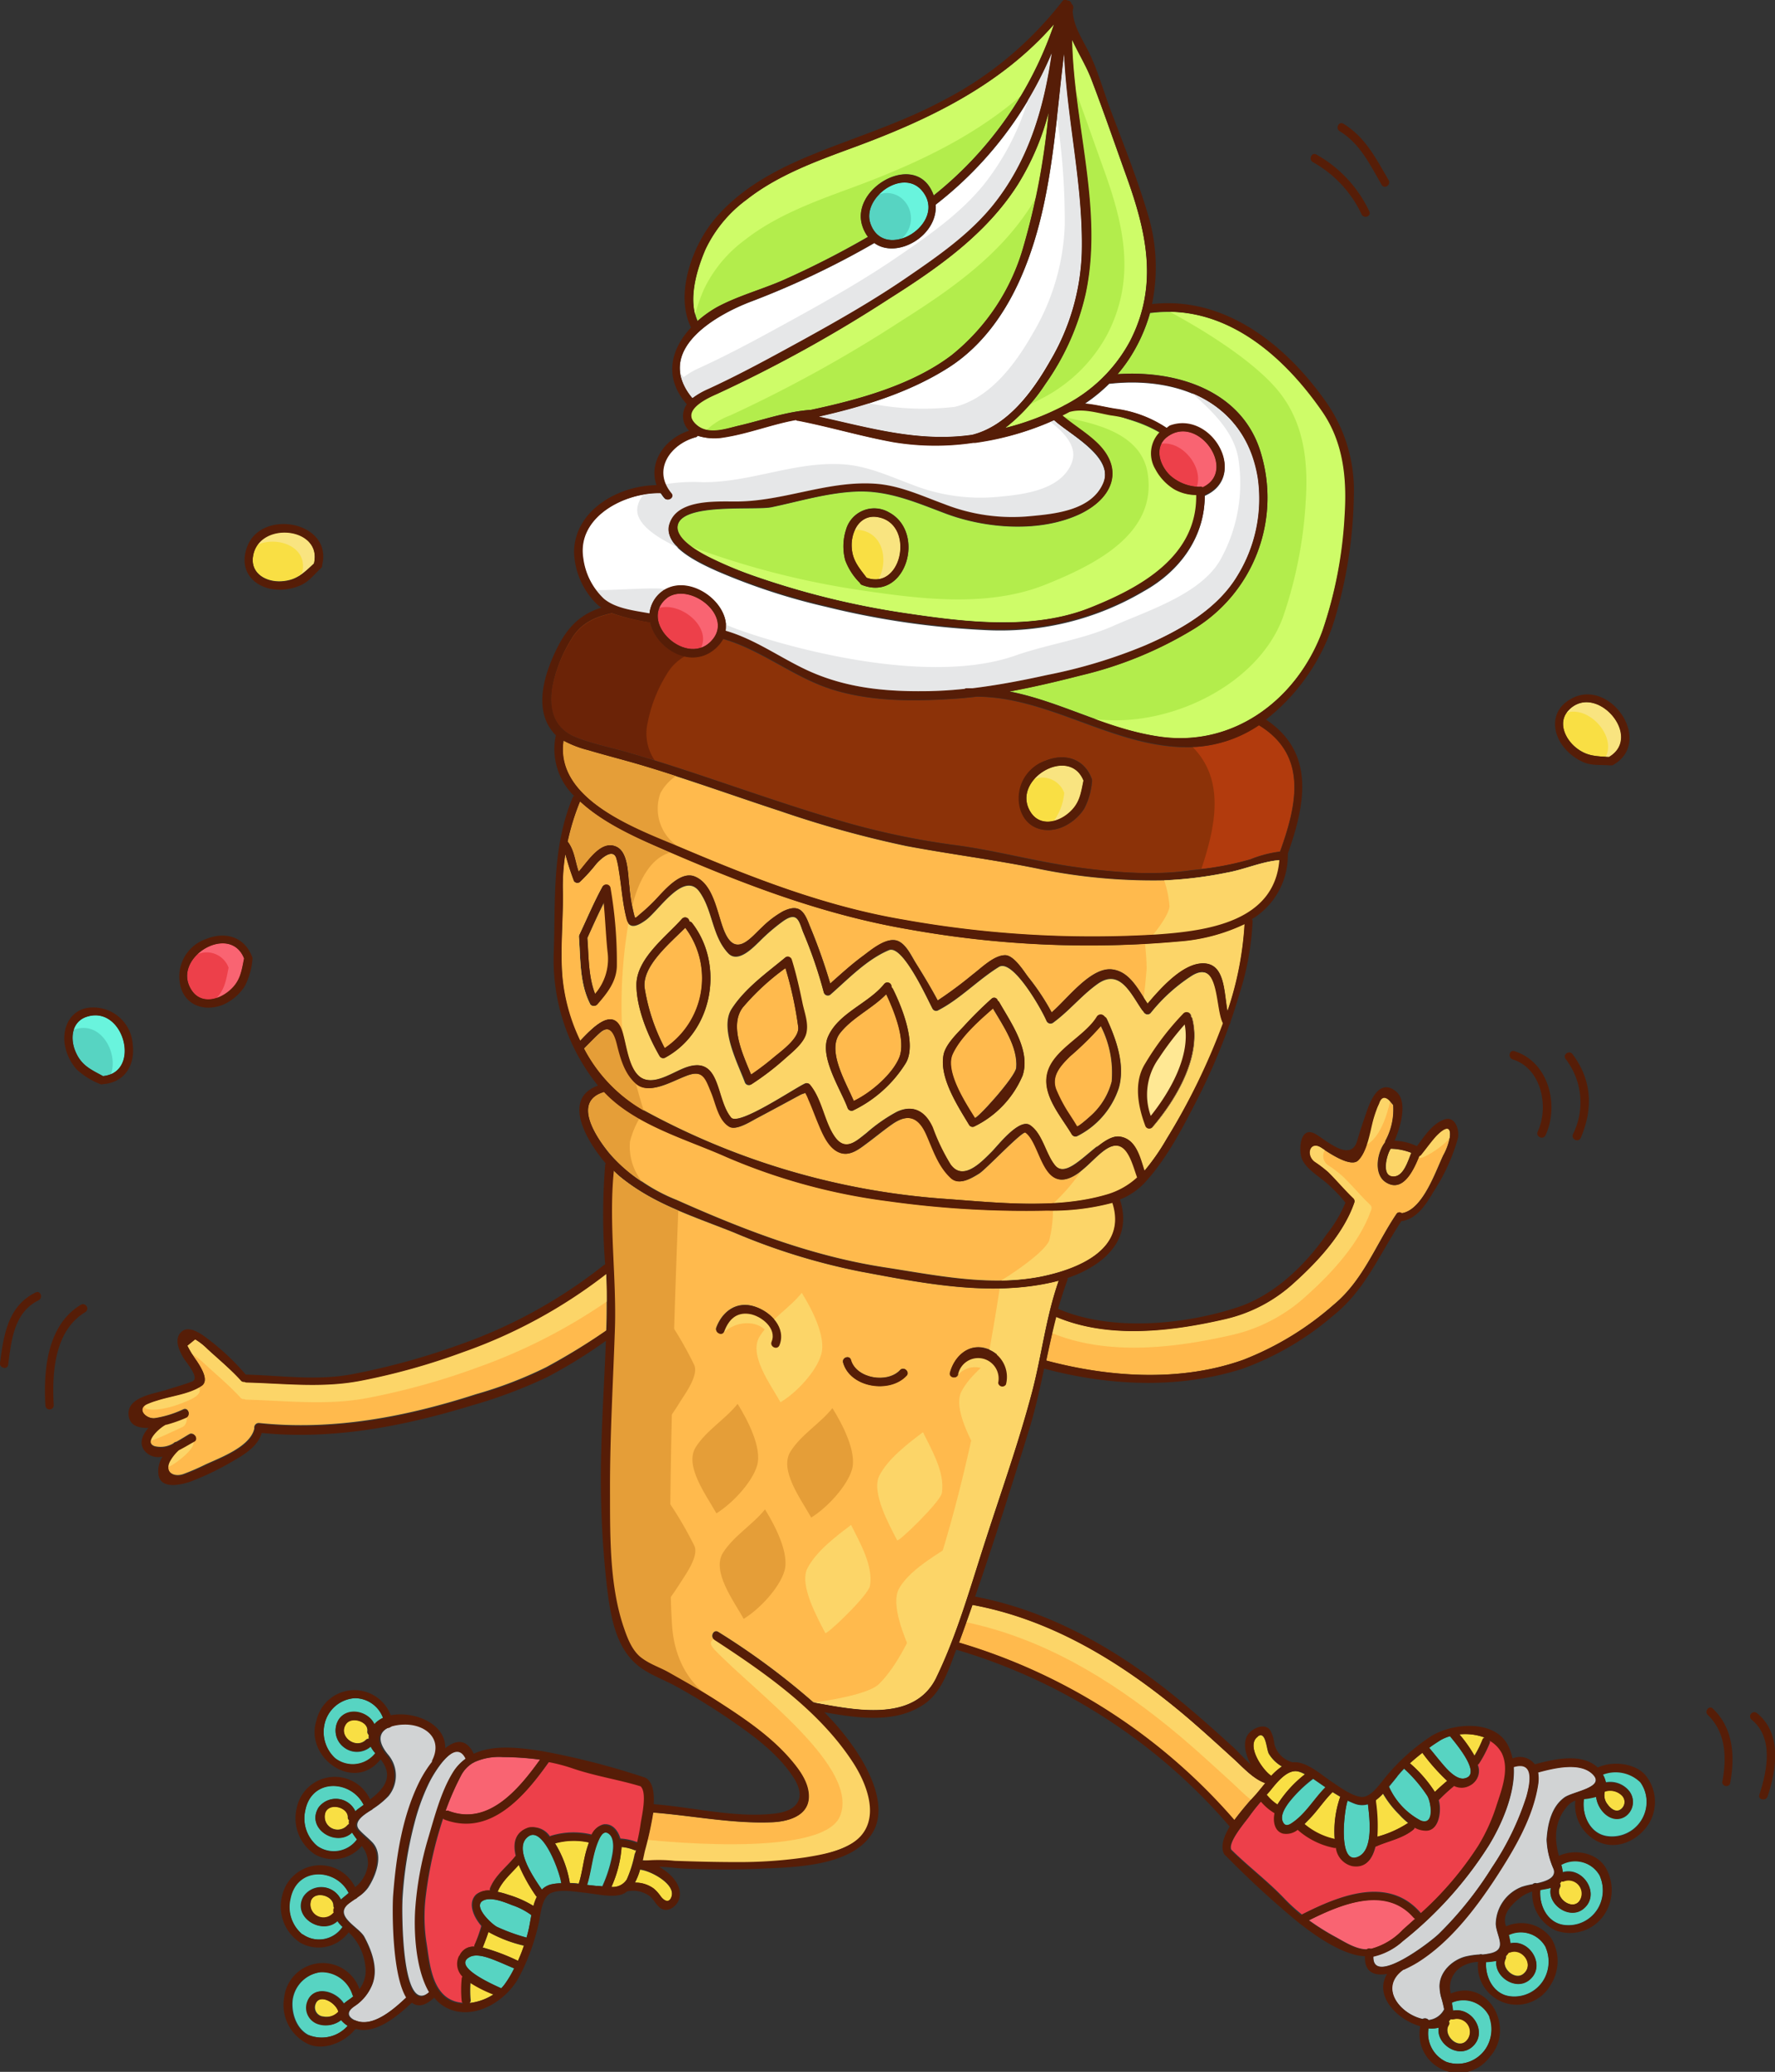 <?xml version="1.0" encoding="UTF-8"?> <svg xmlns="http://www.w3.org/2000/svg" viewBox="0 0 228.22 266.27"><rect x="0" y="0" width="228.22" height="266.27" fill="#333333" stroke="none"/> <defs> <style>.cls-1{fill:#ffba4d;}.cls-2{fill:#fcd568;}.cls-3{fill:#ffe894;}.cls-4{fill:#8c3208;}.cls-5{fill:#6b2307;}.cls-6{fill:#b23b0d;}.cls-7{fill:#f9df44;}.cls-8{fill:#f9e480;}.cls-9{fill:#57d4c2;}.cls-10{fill:#69f4dd;}.cls-11{fill:#fff;}.cls-12{fill:#e6e7e8;}.cls-13{fill:#ed404a;}.cls-14{fill:#f96472;}.cls-15{fill:#b3ed4c;}.cls-16{fill:#cefc68;}.cls-17{fill:#e59e38;}.cls-18{fill:#d1d3d4;}.cls-19{fill:#561d07;}</style> </defs> <title>Ресурс 1</title> <g id="Слой_2" data-name="Слой 2"> <g id="_лой_1" data-name="—лой_1"> <path class="cls-1" d="M152.34,131.65A37.48,37.48,0,0,0,149,136a8,8,0,0,0-1,7.41C150.48,140.27,153.12,135.62,152.34,131.65Z"></path> <path class="cls-1" d="M87.24,108.82c9.43,4,18.81,7.7,29,9.42a137.56,137.56,0,0,0,32.6,1.9c6.54-.46,15.09-1.67,15.7-9.6-2.24.16-4.55,1.21-6.75,1.6a51.48,51.48,0,0,1-8.11,1,73.64,73.64,0,0,1-15.82-1.41c-5.76-1.21-11.57-1.92-17.34-3a137,137,0,0,1-16.15-4.47c-5.72-1.87-11.38-3.92-17.13-5.66-2.52-.77-5.07-1.4-7.6-2.15a13.58,13.58,0,0,1-3.16-1.22C71.34,102.72,81.73,106.48,87.24,108.82Z"></path> <path class="cls-1" d="M74.41,112c1.26-1.43,2.93-4.16,4.91-3.17,1.5.74,1.41,3.56,1.61,5a21.65,21.65,0,0,0,.68,4c.09.26.32-.06.82-.47a23,23,0,0,0,1.77-1.65c1.08-1.1,3.18-3.78,5.06-3.1,2.63,1,2.95,5.19,4,7.35,1.45,3.06,3.35.45,4.71-.79a12.6,12.6,0,0,1,2.71-2.06c2.1-1,2.72,0,3.41,1.81a72.85,72.85,0,0,1,2.66,7.47c1.38-1.22,2.74-2.47,4.23-3.56,1-.73,2.75-2.21,4.14-2,1.23.21,2,1.88,2.56,2.82,1,1.61,2,3.24,2.89,4.92a52.93,52.93,0,0,0,4.5-3.34c1.08-.81,2.7-2.44,4.15-2.48,1.15,0,2.43,2.09,3,2.83a30.09,30.09,0,0,1,3,4.52c2.09-1.79,5.14-6,7.92-5.5,2.19.36,3.24,2.63,4.42,4.36,1.68-2,4.42-5.08,7-5.17,3-.11,2.81,3.67,3.27,6.13a42.53,42.53,0,0,0,2.2-11.17,23.66,23.66,0,0,1-8.45,2.23,130.57,130.57,0,0,1-34.69-1.54c-11.28-1.92-21.68-6-32.11-10.51-3.15-1.38-7.32-3.26-10.19-5.94A30.41,30.41,0,0,0,73,108.15l.08.09C73.89,109.38,74,110.73,74.41,112Z"></path> <path class="cls-2" d="M79.93,132.41c.61,1.74.82,5.51,2.84,6.26,1.76.66,4-1.07,5.64-1.57,4.28-1.33,3.59,4.18,5.57,6.52,1,1.13,8.17-3.78,9.55-4.39a.54.54,0,0,1,.62.21c1.53,1.89,1.74,4.61,3.13,6.61s2.7.67,4.13-.45a20.78,20.78,0,0,1,3.88-2.71c2.12-1,3.68-.06,4.61,2a25.76,25.76,0,0,0,2.28,4.73c1.62,2.27,4-.28,5.31-1.59.76-.75,3.54-4.38,4.94-3.43,1.6,1.1,2,3.68,3.19,5.15,1.87,2.26,5.7-4.09,8.32-3.7,2.08.3,2.59,2.58,3.17,4.38a28.4,28.4,0,0,0,2.84-4.08,84.93,84.93,0,0,0,7.28-14.74.43.43,0,0,0,0-.07c-1-1.91-.4-8.35-4-6.13a22,22,0,0,0-5.27,4.77.55.55,0,0,1-.85,0c-1.53-2-2.94-5.9-6-3.71-2.07,1.47-3.66,3.49-5.74,5a.56.56,0,0,1-.82-.27c-.66-1.55-4.35-8-6.11-6.93-2.69,1.66-5,4.13-7.78,5.56a.53.53,0,0,1-.74-.15c-.74-1.4-3.86-8.31-5.63-7.56-2.88,1.22-5.23,3.71-7.55,5.74a.54.54,0,0,1-.81-.27,57.59,57.59,0,0,0-2.68-7.81c-.54-1.43-.74-2.63-2.5-1.43a24.33,24.33,0,0,0-3.09,2.64c-.82.79-2.74,2.83-4,1.56-2.14-2.24-2-5.58-3.77-8-2-2.6-5.2,2.51-6.86,3.71-.83.6-2.07,1.34-2.45-.06-.55-2-.67-4.16-1-6.22a11.51,11.51,0,0,0-.35-1.67c-.47-1.35-2.13.28-2.55.76a21.51,21.51,0,0,1-2.13,2.34.54.54,0,0,1-.75-.14,35.06,35.06,0,0,1-1.1-3.43,26.25,26.25,0,0,0-.32,4.59c.08,3.64-.35,7.37-.07,11a24,24,0,0,0,2.26,8.35C76.09,132.15,78.81,129.21,79.93,132.41Zm67.36,4.26a35.39,35.39,0,0,1,4.88-6.4.57.57,0,0,1,1,.39.52.52,0,0,1,.15.24c1.25,4.83-2.07,10.41-5.1,13.94a.53.53,0,0,1-.91-.17C146.34,142.14,145.77,139.08,147.29,136.67Zm-12.66,1.46c.63-3.14,4.83-4.83,6.42-7.44a.59.59,0,0,1,1,0,.61.61,0,0,1,.27.28c1.23,2.67,2.37,5.91,1.54,8.85a10.64,10.64,0,0,1-5.4,6.22.54.54,0,0,1-.62-.21C136.51,143.58,134.07,140.9,134.63,138.13Zm-13.3-2.63c.29-1.32,1.74-2.69,2.61-3.63a49.54,49.54,0,0,1,3.57-3.53.47.47,0,0,1,.77.26.54.54,0,0,1,.2.2c1.52,2.68,4.06,6.21,3,9.43a12.81,12.81,0,0,1-6.25,6.56.52.52,0,0,1-.62-.21C123.16,142.16,120.7,138.45,121.33,135.5Zm-14.88-2.23c1.32-3.08,5.22-4.3,7.24-6.81a.53.53,0,0,1,.93.42.63.63,0,0,1,.18.21c1.13,2.24,3.17,7.23,1.6,9.64a16.32,16.32,0,0,1-6.74,6,.54.54,0,0,1-.68-.33C108.12,140.05,105.34,135.87,106.45,133.27Zm-12.38-3.61c1.73-2.67,4.48-4.6,6.9-6.61a.43.43,0,0,1,.53,0h0l0,0a.48.48,0,0,1,.24.29c.58,1.86,1,3.79,1.4,5.69.25,1.17.76,2.59.48,3.78s-1.77,2.42-2.68,3.22a34.27,34.27,0,0,1-4.36,3.34.54.54,0,0,1-.81-.26C94.9,136.75,92.46,132.14,94.07,129.66Zm-12.24-3.1c0-3.37,3.85-6.22,5.86-8.48a.54.54,0,0,1,.94.35.48.48,0,0,1,.37.21c4.15,5.36,2.67,13.92-3.43,17.26a.54.54,0,0,1-.75-.15C83.32,133.16,81.83,129.59,81.83,126.56Zm-6,2.39c-1.31-2.62-1.19-5.63-1.4-8.48,0,0,0,0,0,0a.39.39,0,0,1,0-.15.24.24,0,0,1,0-.08h0c1-2.11,1.88-4.23,3-6.27a.54.54,0,0,1,1,.2,55.54,55.54,0,0,1,.75,10.13c-.08,2-1.25,3.43-2.5,4.86A.54.54,0,0,1,75.84,129Z"></path> <path class="cls-1" d="M87,154.21c8.59,3.83,17.31,7.2,26.64,8.65,6.57,1,13.5,2.51,20.14,1.21,4.83-.95,11.23-3.54,9.29-9.52a30.4,30.4,0,0,1-8.4,1,127.12,127.12,0,0,1-20.45-1.21,77.32,77.32,0,0,1-20.75-5.66c-5.17-2.31-11.77-4.11-15.76-8.37h0c-4.11,1.18-1.06,5.74.63,7.81A22.68,22.68,0,0,0,87,154.21Z"></path> <path class="cls-1" d="M82.78,142.69a94.64,94.64,0,0,0,38.7,11.38c6.66.48,14.31,1.37,20.81-.53a9.86,9.86,0,0,0,4-2.22c-.73-2-1.46-5.59-4.38-3.4-1.41,1.05-2.95,3.09-4.69,3.58-3.19.88-3.49-4.7-5.32-5.95-.41-.29-5.14,4.75-6,5.28s-2.51,1.58-3.58.58c-1.64-1.53-2.27-3.62-3.16-5.61-1-2.15-2.31-2.78-4.4-1.34-1.11.77-2.14,1.63-3.22,2.43s-2.41,1.93-3.88,1.08c-1.2-.69-1.87-2.34-2.38-3.56-.43-1-.81-2.07-1.26-3.09a5.19,5.19,0,0,0-.49-1c.12.22-.2.17-.61.39-1.86,1-3.7,2-5.59,3-.7.36-2.62,1.62-3.49,1.1-1.41-.84-1.73-3-2.31-4.36-.76-1.83-1.06-3.05-3.27-2.18-1,.38-1.91.85-2.89,1.19s-2.47.7-3.47-.13c-1.55-1.28-2-3.25-2.5-5.11-.31-1.24-.87-2.68-2.23-1.49-.71.63-1.37,1.3-2,2A19.67,19.67,0,0,0,82.78,142.69Z"></path> <path class="cls-1" d="M132.63,179c1.27-4.77,1.81-9.73,3.45-14.4l-.66.17c-8.11,1.9-16.77.15-24.81-1.35a82.69,82.69,0,0,1-16.2-5c-5-2-10.52-3.71-14.73-7.23-.25-.21-.52-.45-.8-.73-.69,6.75.37,13.63.13,20.41s-.67,13.49-.63,20.26c0,5.82-.14,12.51,1.79,18.1.48,1.41,1.11,3.07,2.4,3.95,1.1.76,2.27,1.14,3.41,1.79,2.08,1.18,4.16,2.35,6.18,3.64,3.37,2.17,6.87,4.5,9.5,7.58,1.14,1.34,2.38,3,2.29,4.88-.12,2.4-2.81,3.07-4.8,3.13-5.08.19-10.15-.86-15.2-1.25a46,46,0,0,1-1.07,4.85c-.09.39-.18.84-.28,1.29a19.37,19.37,0,0,1,4.1,0c2.67.09,5.34.18,8,.16a59.52,59.52,0,0,0,8.84-.61c2.3-.38,5.44-.9,7.1-2.75,2.4-2.68.68-6.86-1-9.43-4.32-6.65-11.27-11.49-17.8-15.75-.57-.37-.11-1.34.48-1a92.58,92.58,0,0,1,12.24,9.05h0c5.11.91,12.93,2.67,15.79-3.23,2.71-5.62,4.45-11.89,6.36-17.81C128.76,191.55,131,185.34,132.63,179Zm-32.45-6.12c-.26.64-1.23.16-1-.48.71-1.71-1.34-3.32-2.83-3.56-1.7-.27-2.69.72-3.26,2.25-.24.65-1.21.16-1-.48.79-2.09,2.61-3.43,4.88-2.72C99.09,168.56,101.13,170.64,100.18,172.91Zm16.38,3.89c-2.14,2.33-7.25,1.56-8.16-1.65-.19-.67.83-1,1-.36.68,2.4,4.71,3.07,6.33,1.3C116.22,175.58,117,176.29,116.56,176.8Zm6.68-.18c-.17.67-1.23.46-1.06-.21.5-2,2.32-3.76,4.55-3.11a3.8,3.8,0,0,1,2.66,4.63.54.54,0,0,1-1-.21A2.62,2.62,0,1,0,123.24,176.62Z"></path> <path class="cls-3" d="M148.2,144.84c3-3.54,6.34-9.11,5.1-13.94a.52.52,0,0,0-.15-.24.57.57,0,0,0-1-.39,35.39,35.39,0,0,0-4.88,6.4c-1.52,2.41-1,5.47,0,8A.55.55,0,0,0,148.2,144.84Z"></path> <path class="cls-2" d="M164.53,110.54c-2.23.16-4.54,1.21-6.75,1.6a51.21,51.21,0,0,1-8.1,1,13.3,13.3,0,0,1,.69,3.35c-.11,1-1.27,2.6-2.15,3.69l.62,0C155.38,119.68,163.93,118.47,164.53,110.54Z"></path> <path class="cls-2" d="M154.57,123.8c3-.12,2.8,3.67,3.27,6.13A42.11,42.11,0,0,0,160,118.76a23.4,23.4,0,0,1-8.44,2.22c-1.45.15-2.89.26-4.34.35h0a30.79,30.79,0,0,1,.21,3.12c-.1,1.3-.22,2.55-.38,3.75l.5.77C149.26,127,152,123.89,154.57,123.8Z"></path> <path class="cls-2" d="M144,146.07c2.08.3,2.59,2.58,3.17,4.38a27.6,27.6,0,0,0,2.83-4.08,85.43,85.43,0,0,0,7.29-14.75.43.43,0,0,1,0-.07c-1-1.9-.4-8.34-4-6.12A21.91,21.91,0,0,0,148,130.2a.55.55,0,0,1-.85,0c-.09-.11-.17-.23-.26-.35a50.55,50.55,0,0,1-5.93,17.65C142,146.61,143.05,145.93,144,146.07Zm3.35-9.4a35.39,35.39,0,0,1,4.88-6.4.57.57,0,0,1,1,.39.52.52,0,0,1,.15.24c1.24,4.83-2.08,10.4-5.1,13.94a.55.55,0,0,1-.92-.17C146.35,142.14,145.79,139.08,147.31,136.67Z"></path> <path class="cls-2" d="M133.75,164.07c4.84-1,11.24-3.54,9.3-9.52a28.19,28.19,0,0,1-7.67,1,15.46,15.46,0,0,1-.5,3.94c-.91,1.8-5.48,4.66-6.13,5.06A28.92,28.92,0,0,0,133.75,164.07Z"></path> <path class="cls-2" d="M142.31,153.54a9.65,9.65,0,0,0,4-2.23c-.72-2-1.45-5.58-4.37-3.39-.93.69-1.9,1.79-2.95,2.61a24,24,0,0,1-3.53,4.1A30.51,30.51,0,0,0,142.31,153.54Z"></path> <path class="cls-2" d="M129.41,177.93a.54.54,0,0,1-1.06-.21,2.66,2.66,0,0,0-1.35-3.09c-2.42,13.13-7.35,35.27-14,41.81-1.55,1.52-8.37,2.36-8.37,2.36,5.11.9,12.92,2.67,15.78-3.24,2.72-5.61,4.45-11.88,6.37-17.8,2-6.21,4.2-12.42,5.88-18.73,1.26-4.78,1.8-9.73,3.45-14.4l-.66.17a32.87,32.87,0,0,1-6.92.81c-.21,1.41-.66,4.22-1.31,7.86A3.8,3.8,0,0,1,129.41,177.93Z"></path> <path class="cls-4" d="M74.13,94.77c2.17.84,4.47,1.29,6.7,1.94,9.41,2.75,18.56,6.3,28,9a98.13,98.13,0,0,0,14.09,2.91c5,.67,9.91,2,14.92,2.74s10.4,1.21,15.36.47a43.61,43.61,0,0,0,7.56-1.4,15.19,15.19,0,0,1,3.82-1c2.14-5.95,3.64-12.37-2.72-16.25A16.28,16.28,0,0,1,153.79,96c-9.92.59-18.43-6.39-28.18-6.46-.84.09-1.68.18-2.51.24-5.39.38-11.23.45-16.41-1.26-4.82-1.59-8.87-5-13.73-6.4A4.51,4.51,0,0,1,92,83.27c-3.18,2.88-7.74,0-8.43-3.32a26.49,26.49,0,0,1-4.9-1.17c-2.21.49-4.07,1.33-5.26,3.4A18.1,18.1,0,0,0,71,88.34C70.57,91.19,71.21,93.65,74.13,94.77Zm60.3,3c2.46-1,4.94-.31,5.92,2.25a.48.48,0,0,1,.06.18v.07a.37.37,0,0,1,0,.18,9.17,9.17,0,0,1-1,3.48,6.33,6.33,0,0,1-2.77,2.35c-2.18.92-4.64.26-5.38-2.18A5.1,5.1,0,0,1,134.43,97.77Z"></path> <path class="cls-5" d="M83.28,92.85a18.31,18.31,0,0,1,2.42-6.16,6.25,6.25,0,0,1,2.36-2.35A6.08,6.08,0,0,1,83.6,80a26.49,26.49,0,0,1-4.9-1.17c-2.21.49-4.07,1.33-5.26,3.4A18.1,18.1,0,0,0,71,88.34c-.45,2.85.19,5.31,3.11,6.43,2.17.84,4.47,1.29,6.7,1.94,1.13.33,2.24.67,3.36,1A6.15,6.15,0,0,1,83.28,92.85Z"></path> <path class="cls-6" d="M161.84,93.21A16.28,16.28,0,0,1,153.79,96l-.45,0c4.16,4.21,3,10.05,1.13,15.66a35,35,0,0,0,6.27-1.23,15.19,15.19,0,0,1,3.82-1C166.7,103.51,168.2,97.09,161.84,93.21Z"></path> <path class="cls-7" d="M137.37,104.55c1.45-1.22,1.59-2.52,1.94-4.22-1.87-4.65-9.58,0-6.71,4.19C133.79,106.22,136,105.74,137.37,104.55Z"></path> <path class="cls-8" d="M133,100.11a3,3,0,0,1,3.83,1.78,7.21,7.21,0,0,1-1.35,3.64,4.51,4.51,0,0,0,1.89-1c1.45-1.22,1.59-2.52,1.94-4.22C138.15,97.44,134.74,98.16,133,100.11Z"></path> <path class="cls-9" d="M111.92,28.74c1.79,5.09,10-.1,6.63-4.22C116.07,21.55,110.76,25.45,111.92,28.74Z"></path> <path class="cls-10" d="M118.55,24.52c-1.48-1.78-4-1.1-5.49.45a3,3,0,0,1,3.26.9,3.39,3.39,0,0,1-.4,4.79C118.39,29.91,120.63,27,118.55,24.52Z"></path> <path class="cls-11" d="M91.11,50c4.14-1.91,8.16-4.11,12.15-6.3,4.61-2.54,9.18-5.17,13.53-8.14,3.84-2.62,7.8-5.35,10.76-9,4.66-5.72,6.68-12.61,7.7-19.75a48.13,48.13,0,0,1-14.94,19.5s0,0,0,0c.29,4-5,7.05-7.89,4.93a109.26,109.26,0,0,1-15.68,7.46C91.8,40.53,84,45.14,89.05,51.15A9.78,9.78,0,0,1,91.11,50Z"></path> <path class="cls-12" d="M132.2,12.77a32.86,32.86,0,0,1-5.8,11.07c-3,3.64-6.92,6.37-10.76,9-4.35,3-8.92,5.59-13.53,8.13-4,2.2-8,4.4-12.15,6.3a10.23,10.23,0,0,0-2.06,1.2c-.16-.2-.32-.4-.46-.59A6.49,6.49,0,0,0,89,51.15,9.78,9.78,0,0,1,91.1,50c4.14-1.9,8.16-4.1,12.15-6.3,4.61-2.54,9.18-5.17,13.52-8.14,3.85-2.62,7.81-5.35,10.77-9,4.66-5.72,6.68-12.61,7.7-19.75A50.37,50.37,0,0,1,132.2,12.77Z"></path> <path class="cls-1" d="M140.66,143a8.92,8.92,0,0,0,2.27-4,13.15,13.15,0,0,0-1.4-7.13,40.82,40.82,0,0,1-4,3.93c-1.14,1.14-2.42,2.46-1.76,4.22a19,19,0,0,0,1.71,3.25c.31.5.64,1,.93,1.49C138.56,144.94,140.43,143.26,140.66,143Z"></path> <path class="cls-13" d="M85.89,76.76c-4.21,3.07,2.65,9.39,5.8,5.33C94.1,79,88.75,74.92,85.89,76.76Z"></path> <path class="cls-14" d="M85.89,76.76a3.23,3.23,0,0,0-1.12,1.37c2.74-.76,6.67,2.37,5.37,5.11a3.39,3.39,0,0,0,1.55-1.15C94.1,79,88.75,74.92,85.89,76.76Z"></path> <path class="cls-11" d="M83.51,78.84A4,4,0,0,1,85.19,76l.1-.08a.3.3,0,0,1,.11-.06c3.43-2.07,8.5,1.74,7.9,5.26,3.85,1.11,7.12,3.56,10.75,5.2,5,2.23,10.08,2.66,15.49,2.56,1.5,0,3-.13,4.48-.29a.49.49,0,0,1,.25-.08c.26,0,.53,0,.78,0,3.22-.39,6.41-1,9.58-1.7a65.55,65.55,0,0,0,12.64-3.82c4.46-2,9.23-4.62,11.82-8.93a18.85,18.85,0,0,0,2.65-12.6c-1.57-9.64-10.09-13.1-19-12.14,0,0-.07,0-.11,0a21.19,21.19,0,0,1-3.16,2.58c1.37.11,2.76.49,4.07.68A15.31,15.31,0,0,1,150,55a3.52,3.52,0,0,1,.39-.18c5.35-2,10.23,6.41,4.51,8.91h0c0,5.35-3.22,9.7-7.85,12.27a36.22,36.22,0,0,1-19.92,5,105.94,105.94,0,0,1-20.88-3,80.93,80.93,0,0,1-14.07-4.6c-2-.9-6.89-3.09-6.15-5.82.87-3.27,5.76-3,8.39-3,6.12.06,11.78-2.67,18-2.29,3.2.19,6.06,1.53,9,2.63a23.86,23.86,0,0,0,11,1.55c3.13-.29,7.9-.8,9.4-4.21S137.75,56,135.53,54a37.11,37.11,0,0,1-8.18,2.55c-.64.12-1.28.23-1.92.32l-.1,0a.55.55,0,0,1-.18,0,33.13,33.13,0,0,1-10.28-.08c-4.12-.71-8.13-1.95-12.23-2.75a.42.42,0,0,1-.3-.1c-3.13.56-6.13,1.77-9.3,2.25A7,7,0,0,1,89.7,56a.38.38,0,0,1-.26.19c-3.3.88-5.67,4.2-3.16,7.21.45.54-.44,1.14-.89.61a6,6,0,0,1-.45-.62c-4.61-.13-10.84,3-10,8.36A8.67,8.67,0,0,0,77.65,77C79.18,78.23,81.54,78.47,83.51,78.84Z"></path> <path class="cls-12" d="M137.73,59.65c-1.49,3.4-6.26,3.91-9.39,4.2a23.85,23.85,0,0,1-11-1.54c-3-1.11-5.82-2.45-9-2.64-6.19-.38-11.85,2.35-18,2.3a22.43,22.43,0,0,0-4.85.27,5,5,0,0,0,.73,1.16c.45.53-.45,1.13-.89.6a5.12,5.12,0,0,1-.45-.62,10.75,10.75,0,0,0-2.09.16A3.15,3.15,0,0,0,82,65c-.63,2.38,3,4.35,5.26,5.41A3,3,0,0,1,86,67.48c.88-3.27,5.76-3,8.4-3,6.12.05,11.77-2.68,18-2.3,3.19.19,6.06,1.53,9,2.64a23.81,23.81,0,0,0,11,1.54c3.13-.29,7.91-.8,9.4-4.2S137.7,56,135.48,54l-.44.2C137,55.73,138.66,57.54,137.73,59.65Z"></path> <path class="cls-12" d="M161.69,61.38a13.52,13.52,0,0,0-8.42-10.85c2.22,2,5.36,4.77,5.95,8.41a20.25,20.25,0,0,1-2.39,13.14c-2.59,4.31-9.18,6.37-13.64,8.34-4,1.78-8.49,2.37-12.64,3.83-13.11,4.59-35-2.86-37.27-4a3.75,3.75,0,0,1,0,.82c3.84,1.11,7.11,3.56,10.75,5.2,5,2.24,10.07,2.66,15.49,2.56,1.5,0,3-.13,4.48-.29a.53.53,0,0,1,.25-.08l.78,0c3.22-.38,6.4-1,9.58-1.69a66.29,66.29,0,0,0,12.64-3.83c4.46-2,9.23-4.61,11.81-8.92A18.82,18.82,0,0,0,161.69,61.38Z"></path> <path class="cls-12" d="M76.52,75.8A6,6,0,0,0,77.6,77c1.53,1.28,3.89,1.52,5.86,1.89A3.91,3.91,0,0,1,85.14,76l.1-.09.11-.06C86.25,75.27,77.49,76,76.52,75.8Z"></path> <path class="cls-14" d="M59.28,228.19a35.46,35.46,0,0,0-2,4.57.56.56,0,0,1,.44,0c5.11,1.91,9-2.84,11.72-6.61a38,38,0,0,0-4.78-.33,7.7,7.7,0,0,0-3.69.66.52.52,0,0,1-.18.1A4.07,4.07,0,0,0,59.28,228.19Z"></path> <path class="cls-15" d="M92.29,39.42C95,38,97.94,37.21,100.71,36a117.64,117.64,0,0,0,10.9-5.57,4.78,4.78,0,0,1-.7-1.33c-1.69-4.8,6.53-9.63,8.92-4.53a4.08,4.08,0,0,1,.22.54,47.68,47.68,0,0,0,15.47-22C128.66,11,119.35,15.43,109.63,19c-4.7,1.73-9.64,3.52-13.62,6.66a16.92,16.92,0,0,0-5.3,6.39c-1.15,2.67-2.27,6.41-1,9.22A14.3,14.3,0,0,1,92.29,39.42Z"></path> <path class="cls-16" d="M90.49,37.22a17,17,0,0,1,5.3-6.4c4-3.13,8.92-4.92,13.63-6.65,7.91-2.91,15.55-6.42,21.82-11.84a49.53,49.53,0,0,0,4.27-9.19C128.66,11,119.35,15.43,109.63,19c-4.7,1.73-9.65,3.52-13.63,6.66a17,17,0,0,0-5.29,6.39c-1,2.41-2,5.69-1.34,8.37A23.47,23.47,0,0,1,90.49,37.22Z"></path> <path class="cls-1" d="M78,167.08c0-1.13,0-2.26-.07-3.38a65.25,65.25,0,0,1-18.47,10.06,84.32,84.32,0,0,1-13.12,3.67c-5,.95-9.66.35-14.66.22a.61.61,0,0,1-.28-.08.46.46,0,0,1-.43-.15c-1.34-1.46-2.86-2.73-4.32-4.07a7.93,7.93,0,0,0-1.58-1.24l-1,.81a15.44,15.44,0,0,0,1.23,2c.43.67,1.64,2.44.62,3.15-1.59,1.08-3.92,1.3-5.75,1.9a9.57,9.57,0,0,0-1.3.47c-1.39.67,0,2,1.1,1.8a13.74,13.74,0,0,0,3.59-1.12c.63-.3,1,.72.36,1a18.14,18.14,0,0,1-2.52.89l-.08,0c-.71.31-3,2.27-1.45,2.84a3.18,3.18,0,0,0,2.42-.36s0,0,.05-.05a.61.61,0,0,1,.33-.15c.63-.34,1.22-.73,1.7-1s1.21.55.61.89-1.22.73-2,1.11a5.65,5.65,0,0,0-1.21,1.47c-.67,1.36.51,2.13,1.8,1.68a29,29,0,0,0,2.74-1.18c1.94-.91,5.88-2.31,6.39-4.69h0a.58.58,0,0,1,.62-.69c9.5,1,18.88-.8,27.9-3.71a52.84,52.84,0,0,0,9-3.46A85.47,85.47,0,0,0,77.94,171C78,169.68,78,168.38,78,167.08Z"></path> <path class="cls-2" d="M26.31,175.28c1.56,1.43,3.19,2.79,4.62,4.35a.46.46,0,0,0,.46.16.56.56,0,0,0,.3.09c5.36.14,10.37.79,15.7-.24a90.22,90.22,0,0,0,14.06-3.92A71.75,71.75,0,0,0,78,167.28v-.2c0-1.13,0-2.26-.07-3.39a64.85,64.85,0,0,1-18.46,10.07,84.13,84.13,0,0,1-13.13,3.67c-5,.95-9.66.35-14.66.22a.52.52,0,0,1-.28-.09.42.42,0,0,1-.43-.15c-1.33-1.45-2.85-2.73-4.31-4.06a8.29,8.29,0,0,0-1.59-1.24l-1,.81a8.37,8.37,0,0,0,.61,1.1A9.18,9.18,0,0,1,26.31,175.28Z"></path> <path class="cls-2" d="M23.49,183.38c.67-.31.74-1.87.07-1.56-1.1.52-4,1.68-4.57,3.36C18.71,185.67,23,183.61,23.49,183.38Z"></path> <path class="cls-2" d="M24.6,185.1c-.52.29-3.18,2.22-3.29,2.32l.08,1.06c-.1.52,2.64-1.3,3.35-2.57C25.08,185.3,24.8,185,24.6,185.1Z"></path> <path class="cls-2" d="M24.41,179.9c.72-.33,1.55-.84,1.19-1.6-1.56.9-3.7,1.14-5.4,1.69a10.14,10.14,0,0,0-1.3.48C17.63,181.08,20.06,181.89,24.41,179.9Z"></path> <path class="cls-1" d="M115.63,135.91c.88-2.18-.63-6-1.68-8.13-1.81,1.85-4.34,2.95-5.94,5-1.73,2.22.7,6.23,1.77,8.72C112,140.45,114.77,138,115.63,135.91Z"></path> <path class="cls-1" d="M75.53,120.54c.17,2.41.1,4.93,1,7.21a6.86,6.86,0,0,0,1.65-5.47c-.22-2.1-.29-4.21-.5-6.31C76.9,117.48,76.22,119,75.53,120.54Z"></path> <path class="cls-1" d="M130.65,137.23c.24-2.66-1.67-5.4-3-7.63-1.87,1.63-4.26,3.71-5.22,5.92s1.75,6.34,2.84,8.16C125.49,144,130.55,138.39,130.65,137.23Z"></path> <path class="cls-1" d="M99.46,135.91c.93-.79,3.36-2.48,3.17-3.93a47.84,47.84,0,0,0-1.64-7.56,30.72,30.72,0,0,0-5.49,5.06c-1.75,2.33,0,6,1.07,8.62A34.26,34.26,0,0,0,99.46,135.91Z"></path> <path class="cls-17" d="M100.86,201.89c.66-2.26-1.23-5.87-2.5-7.91-1.61,2-4,3.38-5.4,5.57-1.49,2.39,1.34,6.13,2.66,8.5C97.68,206.79,100.23,204.06,100.86,201.89Z"></path> <path class="cls-17" d="M109.54,188.87c.66-2.25-1.24-5.87-2.51-7.9-1.6,2-4,3.37-5.39,5.57-1.49,2.38,1.34,6.12,2.66,8.49C106.36,193.77,108.91,191,109.54,188.87Z"></path> <path class="cls-17" d="M97.35,188.33c.65-2.26-1.24-5.87-2.51-7.91-1.6,2-4,3.38-5.39,5.57-1.49,2.39,1.34,6.13,2.66,8.5C94.16,193.23,96.72,190.5,97.35,188.33Z"></path> <path class="cls-2" d="M105.59,174.05c.66-2.25-1.24-5.87-2.5-7.9-1.61,2-4,3.37-5.4,5.57-1.49,2.38,1.34,6.12,2.66,8.49C102.41,179,105,176.22,105.59,174.05Z"></path> <path class="cls-2" d="M111.86,203.79c.42-2.63-1.3-5.5-2.43-7.81-2,1.5-4.5,3.42-5.61,5.56s1.32,6.44,2.29,8.33C106.26,210.17,111.68,205,111.86,203.79Z"></path> <path class="cls-2" d="M121.1,191.88c.42-2.64-1.3-5.5-2.43-7.82-2,1.51-4.5,3.43-5.6,5.57s1.31,6.43,2.28,8.33C115.5,198.25,120.92,193,121.1,191.88Z"></path> <path class="cls-2" d="M131.65,181.08c.41-2.63-1.3-5.49-2.43-7.81-2,1.51-4.5,3.43-5.61,5.57s1.32,6.43,2.29,8.33C126,187.46,131.47,182.24,131.65,181.08Z"></path> <path class="cls-2" d="M123.41,207c.63-2.59-.85-5.59-1.78-8-2.09,1.34-4.77,3-6,5.09s.77,6.52,1.58,8.49C117.3,212.9,123.13,208.15,123.41,207Z"></path> <path class="cls-17" d="M87.5,203.38c.63-1,2.4-3.41,1.77-4.73a48.52,48.52,0,0,0-4-6.65,31.3,31.3,0,0,0-3.61,6.52c-.93,2.78,1.89,5.72,3.73,7.85A32.35,32.35,0,0,0,87.5,203.38Z"></path> <path class="cls-17" d="M87.47,180.11c.63-1,2.41-3.4,1.77-4.73a47.47,47.47,0,0,0-3.94-6.65,30.68,30.68,0,0,0-3.61,6.53c-.93,2.77,1.89,5.71,3.73,7.84A32.25,32.25,0,0,0,87.47,180.11Z"></path> <path class="cls-1" d="M88.11,119.24a0,0,0,0,1,0,0c-2,2-5.67,5-5.2,7.85a25.07,25.07,0,0,0,2.57,7.64A10.81,10.81,0,0,0,88.11,119.24Z"></path> <path class="cls-9" d="M174.59,238.67c2-.85,1.52-4.85,1.29-6.78a2.6,2.6,0,0,1-1.67-.06c-.32-.12-.63-.26-.94-.4C172.81,232.65,172,239.73,174.59,238.67Z"></path> <path class="cls-9" d="M182.68,234c1.79.73,1.37-2.29.86-3.16a18.49,18.49,0,0,0-3-3.52c-.31.31-.61.63-.89,1s-.68.85-1.05,1.31A9.19,9.19,0,0,0,182.68,234Z"></path> <path class="cls-7" d="M186.07,228.87a25.87,25.87,0,0,1-3.19-3.6c-.55.42-1.09.88-1.6,1.34a16.94,16.94,0,0,1,3.21,3.69C185,229.79,185.53,229.33,186.07,228.87Z"></path> <path class="cls-7" d="M181.05,234.29a9.2,9.2,0,0,1-1.15-1.08,13,13,0,0,1-2.09-2.69,6.3,6.3,0,0,1-.94.86.69.69,0,0,1,0,.17,22,22,0,0,1,.1,4.54A13.78,13.78,0,0,0,181.05,234.29Z"></path> <path class="cls-7" d="M168.24,233.9l-.54.55a9,9,0,0,0,3.9,1.93,13.33,13.33,0,0,1,.72-5.46c-.33-.19-.66-.39-1-.6C170.21,231.42,169.35,232.79,168.24,233.9Z"></path> <path class="cls-9" d="M45.61,218.25a4.26,4.26,0,0,0-3.9,3.42A4.58,4.58,0,0,0,43.1,226a3.68,3.68,0,0,0,5.16-.66,4,4,0,0,1-.6-.85,2.7,2.7,0,0,1-3.43.09,2.67,2.67,0,0,1-.66-3.59c1.16-1.66,3.82-1,4.56.62a3.41,3.41,0,0,1,1.12-.8A3.87,3.87,0,0,0,45.61,218.25Z"></path> <path class="cls-7" d="M36.21,74.7c2-.13,2.84-1.09,4.16-2.31,1.11-4.73-7.3-5.55-7.86-.77C32.26,73.77,34.3,74.83,36.21,74.7Z"></path> <path class="cls-8" d="M33.12,70c2.6-1.13,6.52.26,5.74,3.59l-.52.48a12.34,12.34,0,0,0,2-1.67C41.33,68.3,35.17,67.13,33.12,70Z"></path> <path class="cls-13" d="M29.45,127.39c1.46-1.22,1.6-2.53,1.94-4.22-1.86-4.66-9.57,0-6.7,4.18C25.87,129.06,28.05,128.57,29.45,127.39Z"></path> <path class="cls-14" d="M25.39,122.64a3,3,0,0,1,4,1.72c-.32,1.57-.46,2.8-1.64,4a4.76,4.76,0,0,0,1.68-.92c1.46-1.22,1.6-2.53,1.94-4.22C30.3,120.44,27.19,120.93,25.39,122.64Z"></path> <path class="cls-9" d="M165.71,231.68c-.45.62-1.12,1.62-.79,2.43.24.6.63.58,1.13.25,1.82-1.19,2.87-3.14,4.38-4.64l-.58-.4-1-.7A16.89,16.89,0,0,0,165.71,231.68Z"></path> <path class="cls-9" d="M188.27,228.56c2.33-.45-.93-4.32-1.84-5.43a5.49,5.49,0,0,0-1.28.55c-.47.3-1,.61-1.41.95.51.59,1,1.22,1.5,1.82S187.15,228.77,188.27,228.56Z"></path> <path class="cls-15" d="M131.55,31.88a91.16,91.16,0,0,0,3.29-17.4,33.44,33.44,0,0,1-3.93,9.2c-4.06,6.41-10.3,10.77-16.63,14.76a176.64,176.64,0,0,1-22,12.16c-1.12.5-4.6,1.86-3,3.7s3.91.83,5.75.4c3-.7,5.88-1.75,8.93-2a.43.43,0,0,1,.2,0c6.24-1.32,13.18-3.23,18.23-7.06A27.44,27.44,0,0,0,131.55,31.88Z"></path> <path class="cls-16" d="M93.93,53.37a174.78,174.78,0,0,0,22-12.16c6.33-4,12.56-8.35,16.63-14.75.22-.35.43-.7.63-1.06.74-3.6,1.2-7.26,1.63-10.92a33.44,33.44,0,0,1-3.93,9.2c-4.06,6.41-10.3,10.77-16.63,14.76a176.64,176.64,0,0,1-22,12.16c-1.12.5-4.6,1.86-3,3.7a2.89,2.89,0,0,0,1.61.94A9,9,0,0,1,93.93,53.37Z"></path> <path class="cls-7" d="M190.6,223.6a.41.41,0,0,1,.3-.29,7.14,7.14,0,0,0-3.28-.41,17.47,17.47,0,0,1,1.94,2.75A14.09,14.09,0,0,0,190.6,223.6Z"></path> <path class="cls-15" d="M137.47,53c-.29.16-.58.31-.88.45,1.48,1.25,3.19,2.25,4.56,3.6,3.42,3.36,1.82,7-2.25,9-5.13,2.43-12,1.92-17.21,0-3.87-1.45-7.54-3.09-11.78-2.86-3.67.19-7.12,1.24-10.7,2-2.23.46-11.84-.64-12.12,2.53C86.93,69.56,90.47,71.31,92,72a51.42,51.42,0,0,0,5.35,2.14,106.11,106.11,0,0,0,19,4.64c7.71,1.15,16.49,2.25,23.93-.72,6.5-2.59,13.72-6.6,13.6-14.46a5.78,5.78,0,0,1-2.8-.72,6.73,6.73,0,0,1-2.5-2.63,3.92,3.92,0,0,1,.54-4.65,16.75,16.75,0,0,0-6.33-2.15C141.06,53.16,139.17,52.55,137.47,53ZM110.84,75.18a.47.47,0,0,1-.28-.27A8.08,8.08,0,0,1,108.68,72a6.94,6.94,0,0,1,.09-3.91,3.77,3.77,0,0,1,5.53-2.25C119.1,68.41,116.49,77.38,110.84,75.18Z"></path> <path class="cls-16" d="M151,62.9a6.73,6.73,0,0,1-2.5-2.63,3.92,3.92,0,0,1,.54-4.65c-2-1.24-7.88-3.1-10.21-3.51l-2.79.92c-.61,1.12,10.35.7,11.51,7.74,1.28,7.76-6.61,11.75-13.1,14.35-7.44,3-16.22,1.86-23.93.71a106.73,106.73,0,0,1-19-4.63c-1-.33-1.93-.69-2.87-1.07A19.32,19.32,0,0,0,92,72a51.42,51.42,0,0,0,5.35,2.14,106.11,106.11,0,0,0,19,4.64c7.71,1.15,16.49,2.25,23.93-.72,6.5-2.59,13.72-6.6,13.6-14.46A5.78,5.78,0,0,1,151,62.9Z"></path> <path class="cls-7" d="M163.2,230.28l-.38.43a1,1,0,0,1,.15.14,5.46,5.46,0,0,0,1.28,1.12.25.25,0,0,0,0-.07,15.26,15.26,0,0,1,3.53-3.86,4.35,4.35,0,0,0-.7-.32C165.57,227.13,164,229.31,163.2,230.28Z"></path> <path class="cls-7" d="M112.7,66.44c-2.1-.28-3.22,1.8-3.2,3.66s.89,2.8,1.92,4.15C116.07,75.94,117.71,67.12,112.7,66.44Z"></path> <path class="cls-8" d="M112.71,66.44a2.61,2.61,0,0,0-2.78,1.67,2.35,2.35,0,0,1,.59,0c3.15.43,3.67,4.08,2.45,6.31C116.37,73.91,117.1,67,112.71,66.44Z"></path> <path class="cls-11" d="M131.55,35c-2,4.84-5.07,9.35-9.54,12.22-5,3.2-10.91,5-16.71,6.34,6.58,1.45,12.89,3.28,19.71,2.33,4.55-1.16,7.78-5.58,10-9.46a29.18,29.18,0,0,0,4.09-13.91c.21-8.6-1.9-17.06-2.26-25.61C135.65,16.37,135.25,26.12,131.55,35Z"></path> <path class="cls-12" d="M136.82,6.89c-.34,2.73-.61,5.47-.92,8.21a90.06,90.06,0,0,1,1,13.81,29.18,29.18,0,0,1-4.09,13.91c-2.2,3.88-5.44,8.3-10,9.46a34.9,34.9,0,0,1-11.1-.46c-2.14.67-4.32,1.23-6.48,1.72,6.58,1.45,12.89,3.28,19.71,2.33,4.55-1.16,7.78-5.58,10-9.46a29.18,29.18,0,0,0,4.09-13.91C139.29,23.9,137.18,15.44,136.82,6.89Z"></path> <path class="cls-13" d="M154.25,62.57a.55.55,0,0,1,.4.06h0c4.53-2.12-.64-9.57-4.64-6.42-1.66,1.32-.91,3.61.43,4.89A5.82,5.82,0,0,0,154.25,62.57Z"></path> <path class="cls-14" d="M150,56.21a2.7,2.7,0,0,0-.68.82c2.78-.38,5.42,3.09,4.56,5.5l.34,0a.55.55,0,0,1,.4.06h0C159.2,60.51,154,53.06,150,56.21Z"></path> <path class="cls-15" d="M134.38,49.39A23.42,23.42,0,0,1,129.25,55a34.17,34.17,0,0,0,7.38-2.78l.15-.09h0a19.75,19.75,0,0,0,8.43-8.19c3.78-7.25,2.16-14.16-.5-21.49-1.48-4.1-2.9-8.25-4.46-12.32-.64-1.67-1.67-3.31-2.44-5,.21,10.87,4,21.82,1.75,32.6A32.46,32.46,0,0,1,134.38,49.39Z"></path> <path class="cls-16" d="M144.75,22.44c-1.48-4.1-2.9-8.25-4.46-12.32-.64-1.67-1.67-3.31-2.44-5,0,2.23.24,4.46.5,6.7,1.19,3.23,2.32,6.49,3.49,9.73,2.66,7.32,4.28,14.23.5,21.48a19.72,19.72,0,0,1-8.43,8.2h0a.38.38,0,0,0-.15.09l-1.29.64a19.43,19.43,0,0,1-3.18,3,34.17,34.17,0,0,0,7.38-2.78l.15-.09h0a19.75,19.75,0,0,0,8.43-8.19C149,36.68,147.41,29.77,144.75,22.44Z"></path> <path class="cls-15" d="M145.15,46.15a19.93,19.93,0,0,1-1.46,1.93c7.64-.53,16.16,2.13,18.47,10.28a19.78,19.78,0,0,1-8.59,22.42,49.93,49.93,0,0,1-14.56,6c-3,.77-6.11,1.51-9.23,2.08,6.59,1.27,12.71,4.9,19.42,5.8C158.61,96,166.72,89.92,170,81.19a54.88,54.88,0,0,0,2.95-14.91c.31-4.69-.12-9.44-2.88-13.39-5.07-7.24-12.53-13.81-22-12.68a.58.58,0,0,1-.19,0A21.23,21.23,0,0,1,145.15,46.15Z"></path> <path class="cls-16" d="M170,52.89c-4.63-6.61-11.25-12.66-19.57-12.8,4.43,2.38,11.66,6.8,14.57,11,2.77,3.94,3.2,8.7,2.88,13.39a55,55,0,0,1-2.95,14.91c-3.23,8.72-14.84,14.28-24.25,13a41.53,41.53,0,0,0,8.49,2.3C158.6,96,166.7,89.93,169.94,81.2a55,55,0,0,0,2.95-14.92C173.2,61.59,172.77,56.84,170,52.89Z"></path> <path class="cls-2" d="M179,151.21c1.42.17,2-2,2.46-3.05a7.72,7.72,0,0,0-2.66-.52C178.3,148.41,177.63,151.05,179,151.21Z"></path> <path class="cls-7" d="M163.43,228.24l0,0a7.83,7.83,0,0,1,1.39-1.21,4.68,4.68,0,0,1-1.68-1.63c-.33-.56-.36-3-1.42-2.24C160.14,224.28,162.33,227.48,163.43,228.24Z"></path> <path class="cls-1" d="M134.5,174.86c8.15,2.17,17.28,2.78,25.35-.1a38.92,38.92,0,0,0,11.6-7.06c3.82-3.15,5.4-7.69,8.09-11.68a.43.43,0,0,1,.64-.11l.13,0c2.64-.53,4.22-5.27,5.25-7.43a7.58,7.58,0,0,0,.84-2.33c.24-2.26-1.66-.22-1.88,0-.64.73-1.2,1.52-1.82,2.28a.49.49,0,0,1-.24.17.09.09,0,0,1,0,0c-.64,1.56-2,4.76-4.25,3.37-1.65-1-1.17-3.87-.14-5.15l0,0a.54.54,0,0,1,.05-.21,8.39,8.39,0,0,0,1-4.59c-.9-1.15-1.5-1.21-1.83-.18l-.2.44a17,17,0,0,0-.56,1.66c-.42,1.59-.75,4-1.91,5.19-1,1-4-1.14-4.79-1.64-1.44-.9-2,1-.8,1.85a15.8,15.8,0,0,1,1.73,1.32c1.1,1.09,2.09,2.28,3.21,3.35a.53.53,0,0,1,.18.51c-1.35,4-4.66,7.57-7.72,10.32a19.53,19.53,0,0,1-8.83,4.69c-6.94,1.61-15.07,2.59-21.82-.26C135.3,171.11,134.9,173,134.5,174.86Z"></path> <path class="cls-2" d="M158.52,171.54a21.09,21.09,0,0,0,9.51-5.06c3.29-2.95,6.86-6.83,8.31-11.11a.58.58,0,0,0-.19-.55c-1.21-1.15-2.27-2.44-3.47-3.6a15.3,15.3,0,0,0-1.86-1.43,1.45,1.45,0,0,1-.47-2l-.52-.34c-1.44-.9-2,1-.8,1.85a15.8,15.8,0,0,1,1.73,1.32c1.1,1.09,2.09,2.28,3.21,3.35a.53.53,0,0,1,.18.51c-1.35,4-4.66,7.57-7.72,10.32a19.53,19.53,0,0,1-8.83,4.69c-6.94,1.61-15.07,2.59-21.82-.26-.18.7-.34,1.4-.5,2.1C142.5,174.29,151.14,173.24,158.52,171.54Z"></path> <path class="cls-2" d="M186.4,146.1c.24-2.26-1.66-.22-1.88,0-.64.73-1.2,1.52-1.82,2.28a.49.49,0,0,1-.24.17.09.09,0,0,1,0,0C182,149.69,186.32,146.91,186.4,146.1Z"></path> <path class="cls-2" d="M175.72,147.1s1.94-.7,3-5.54c-.89-1.15-1.1-.76-1.43.27l-.2.44a17,17,0,0,0-.56,1.66C176.11,145.52,175.26,147.68,175.72,147.1Z"></path> <path class="cls-9" d="M11.17,130.67c-1.92.61-2.18,2.71-1.5,4.39.75,1.86,2,2.38,3.58,3.24C18.22,137.81,15.92,129.15,11.17,130.67Z"></path> <path class="cls-10" d="M11.17,130.67a2.49,2.49,0,0,0-1.68,1.67l.14-.05c3.45-1.11,5.6,3.15,4.63,5.76C17.85,136.55,15.56,129.26,11.17,130.67Z"></path> <path class="cls-13" d="M182.62,245.78a.61.61,0,0,1,.07.1,42.85,42.85,0,0,0,7.43-8.7,23.42,23.42,0,0,0,2.39-5.27c.64-2,1.68-4.61.66-6.67a4,4,0,0,0-1.65-1.64.53.53,0,0,1,0,.48,15.75,15.75,0,0,1-1.31,2.51.66.66,0,0,1-.21.2,2.05,2.05,0,0,1-1,2.65,2.14,2.14,0,0,1-2,0,.7.7,0,0,1-.14.16,22,22,0,0,0-1.87,1.74l0,0a4,4,0,0,1,.12.6c.14,1.11-.14,3.25-1.67,3.27a3,3,0,0,1-1.51-.41.51.51,0,0,1-.19.32c-1.37,1.14-3.11,1.41-4.69,2.1a.61.61,0,0,1-.18.05c-.38,1.6-1.21,2.79-2.94,2.49a2.76,2.76,0,0,1-2.09-2.35.52.52,0,0,1-.28,0,10,10,0,0,1-4.64-2.32,2.29,2.29,0,0,1-1.88.49c-1.14-.29-1.31-1.55-1.09-2.62a7,7,0,0,1-1.76-1.5c-.55.64-1.08,1.29-1.58,2s-2.74,3.28-2.29,4.25c2.17,2.15,4.64,4,6.76,6.22a22,22,0,0,0,2.31,2.11C172.08,243.67,178.44,241,182.62,245.78Z"></path> <path class="cls-1" d="M161.48,230.59c.35-.39.74-.89,1.17-1.42-1.51-.52-2.85-2-4-3.07-2.56-2.32-5.09-4.66-7.78-6.83-7.59-6.16-16.13-11.22-25.85-13q-.84,2.43-1.73,4.85a75.08,75.08,0,0,1,35.39,22.82A40.21,40.21,0,0,1,161.48,230.59Z"></path> <path class="cls-2" d="M150.22,221.89c2.82,2.28,5.48,4.74,8.16,7.18.74.67,1.56,1.54,2.47,2.24l.65-.72c.34-.39.73-.89,1.17-1.42-1.52-.52-2.86-2-4-3.07-2.55-2.32-5.09-4.66-7.77-6.83-7.59-6.16-16.13-11.22-25.85-13l-.79,2.22C134,210.55,142.56,215.68,150.22,221.89Z"></path> <path class="cls-18" d="M191.88,239.93a35.93,35.93,0,0,0,4.41-9.07c.47-1.7,1.1-4.66-1.65-3.81h0c.21,3.46-1.6,7.5-3.22,10.13a49.29,49.29,0,0,1-11,12.23,8.41,8.41,0,0,1-3.83,2c-.18,3.92,7.4-1.85,8.52-3A46.73,46.73,0,0,0,191.88,239.93Z"></path> <path class="cls-9" d="M186.81,258.41c2.58-.5,4.63,3,2.31,4.78-1.8,1.34-4.5-.61-4.14-2.6a3.82,3.82,0,0,1-1.32.1A4,4,0,0,0,186,265a4.35,4.35,0,0,0,5.1-1.83,4.62,4.62,0,0,0,.42-4,3.7,3.7,0,0,0-4.84-1.82l0,.22A6.56,6.56,0,0,1,186.81,258.41Z"></path> <path class="cls-14" d="M182,246.55a.49.49,0,0,1-.24-.17c-3.6-4.08-9.34-1.66-13.46.4a30.8,30.8,0,0,0,3.37,2.12c1.18.64,2.65,1.62,4.08,1.62a.56.56,0,0,1,.53-.05,8.68,8.68,0,0,0,4.11-2.46Z"></path> <path class="cls-9" d="M78.07,235.56c-.47-.2-.77.31-1,.68-.93,1.89-1,4-1.61,6l1.26.14c.21,0,.45,0,.7.07a17.12,17.12,0,0,0,1.31-4.17C78.87,237.47,79,236,78.07,235.56Z"></path> <path class="cls-7" d="M75.72,236.76a9,9,0,0,0-4.36.12A14,14,0,0,1,73.27,242s0,0,0,0c.38,0,.76,0,1.14.08.5-1.55.62-3.2,1.12-4.75C75.58,237.19,75.65,237,75.72,236.76Z"></path> <path class="cls-7" d="M81.77,237.79l-.18,0a5.44,5.44,0,0,0-1.68-.41,15.11,15.11,0,0,1-1.31,5.14,2.11,2.11,0,0,0,2-1,16,16,0,0,0,1-3.25C81.7,238.08,81.74,237.94,81.77,237.79Z"></path> <path class="cls-7" d="M82.31,240.24a8.11,8.11,0,0,1-.68,1.72,4,4,0,0,1,2.42.76,5.11,5.11,0,0,1,.9,1c.38.5,1,1,1.37.11.63-1.67-2.64-3.37-3.92-3.52Z"></path> <path class="cls-7" d="M203,244.4a1.68,1.68,0,0,0-1.87-2.68.43.43,0,0,1-.33,0,1.19,1.19,0,0,1-.23.31.48.48,0,0,1,0,.53C199.9,243.82,202,245.51,203,244.4Z"></path> <path class="cls-7" d="M208.23,232.61a1.17,1.17,0,0,0,.27-1.9,2.14,2.14,0,0,0-2.15-.49,1.85,1.85,0,0,0,.35,1.67C207,232.33,207.64,232.9,208.23,232.61Z"></path> <path class="cls-7" d="M201.63,91.35c-1.37,1.5-.43,3.59,1,4.73s2.64,1.1,4.27,1.21C211.36,94.65,205.11,87.54,201.63,91.35Z"></path> <path class="cls-8" d="M201.63,91.35l-.18.23c2.93-.87,6.38,3.07,5,5.68l.45,0C211.36,94.65,205.11,87.54,201.63,91.35Z"></path> <path class="cls-7" d="M186.29,259.77a.41.41,0,0,1,0,.48c-.75,1.14.92,3,2.1,2.16a1.67,1.67,0,0,0-1.45-2.93.51.51,0,0,1-.39,0A2,2,0,0,1,186.29,259.77Z"></path> <path class="cls-7" d="M44.47,221.53c-1.09,1.56,1.25,3.34,2.56,2.07a.54.54,0,0,1,.38-.16,2.74,2.74,0,0,1,0-.48.5.5,0,0,1-.19-.47C47.39,221.21,45.18,220.52,44.47,221.53Z"></path> <path class="cls-9" d="M206.07,228a3.3,3.3,0,0,1,.4,1.05,3.13,3.13,0,0,1,3,1.11,2.23,2.23,0,0,1-.56,3.25c-1.73,1-3.53-.78-3.7-2.55a9.62,9.62,0,0,1-1.58.29.11.11,0,0,1,0,.08c-.24,2,.79,4.41,3,4.73a4.44,4.44,0,0,0,4.23-7A4.56,4.56,0,0,0,206.07,228Z"></path> <path class="cls-9" d="M194.2,249.73c2.52-.56,4.64,3,2.38,4.74-1.76,1.38-4.48-.48-4.19-2.49a10.31,10.31,0,0,1-1.33.16c-.1,1.92.94,4.08,3,4.39a4.39,4.39,0,0,0,4.57-2.39,4.63,4.63,0,0,0,.1-3.87,3.66,3.66,0,0,0-4.8-1.61c0,.07.05.13.07.2A6,6,0,0,1,194.2,249.73Z"></path> <path class="cls-7" d="M193.58,251.75c-.61,1.16,1.19,2.78,2.26,1.93,1.51-1.17-.05-3.48-1.72-2.8l-.1,0a1.87,1.87,0,0,1-.39.46A.5.5,0,0,1,193.58,251.75Z"></path> <path class="cls-9" d="M67.93,236c-2,1.43.65,5.24,1.74,6.83a2.56,2.56,0,0,1,1.48-.72,7.4,7.4,0,0,1,1-.08C72,240.68,69.81,234.67,67.93,236Z"></path> <path class="cls-18" d="M204.88,228.13c-1.58-1.81-5.09-.93-7.15-.38a4.79,4.79,0,0,1,0,1.56c-.67,4.34-3.16,8.47-5.52,12.09-2.61,4-5.87,8.22-10,10.78a16.27,16.27,0,0,1-1.73.91l-.06,0c-3.24,2.31-.39,5.75,2.49,6.37a.59.59,0,0,1,.76.14,2.54,2.54,0,0,0,2-1.37,15.86,15.86,0,0,0-.42-1.68,6.15,6.15,0,0,1-.17-1.27c0-1.91,1.69-3.43,3.38-3.85a10.28,10.28,0,0,1,1.74-.25.55.55,0,0,1,.38,0c.28,0,.55-.06.82-.11,2.55-.44,1-2.18.91-3.81a5.23,5.23,0,0,1,3.36-4.78,9.4,9.4,0,0,1,1.38-.33.53.53,0,0,1,.55-.12c1.24-.27,2.5-.73,2.15-1.82a10.12,10.12,0,0,1-.9-3.8c.12-1.95.61-4.25,2.34-5.45C202.28,230.24,206.27,229.72,204.88,228.13Z"></path> <path class="cls-9" d="M203.54,245.32c-1.81,1.42-4.68-.63-4.14-2.73-.41.11-.88.19-1.37.28-.14,1.95.89,4.19,3,4.5a4.4,4.4,0,0,0,4.57-2.39,4.63,4.63,0,0,0,.1-3.87,3.67,3.67,0,0,0-5-1.51,4.7,4.7,0,0,1,.2,1C203.56,239.8,205.88,243.48,203.54,245.32Z"></path> <path class="cls-7" d="M60.52,257a.47.47,0,0,1-.14.42,7.24,7.24,0,0,0,3.13-1.15,16.45,16.45,0,0,1-3-1.51A12.88,12.88,0,0,0,60.52,257Z"></path> <path class="cls-7" d="M40,244.22a1.67,1.67,0,0,0,2.82,1.69.4.4,0,0,1,.15-.12,1.26,1.26,0,0,1,0-.58.42.42,0,0,1-.11-.3C42.86,243.61,40.53,243,40,244.22Z"></path> <path class="cls-9" d="M43.93,259.58a3.17,3.17,0,0,1-3,.51,2.22,2.22,0,0,1-1.35-2.87c.77-2.17,3.63-1.38,4.66.27a8.36,8.36,0,0,1,.76-.58c.18-.12.34-.25.5-.38l-.09-.16a4.15,4.15,0,0,0-4.11-2.94A4.2,4.2,0,0,0,37.64,257c-.2,1.68.48,3.78,2.11,4.56a4.47,4.47,0,0,0,5-1.25A3.57,3.57,0,0,1,43.93,259.58Z"></path> <path class="cls-18" d="M53.5,245.21a42.31,42.31,0,0,1,1.64-9c.83-2.78,1.65-6,3.18-8.5A6,6,0,0,1,60,225.93c-.83-1.77-2.24-.61-3.34.81l0,0a15.58,15.58,0,0,0-1.47,2.36,27.06,27.06,0,0,0-1.74,4.62,49.78,49.78,0,0,0-1.7,10.44c-.08,1.55-.13,15.31,3.58,11.72C53.46,252.91,53.31,248,53.5,245.21Z"></path> <path class="cls-9" d="M43.38,246.84c-2,1.89-5.87-.44-4.38-3.1a2.77,2.77,0,0,1,4.81.38c.34-.29.7-.57,1-.85-1.62-3.22-6.66-3.45-7.49.69a4.6,4.6,0,0,0,1.55,4.62,3.66,3.66,0,0,0,5.15-.94,4.74,4.74,0,0,1-.67-.76A.08.08,0,0,0,43.38,246.84Z"></path> <path class="cls-18" d="M50.66,243.57c.38-5,1.18-10.38,3.5-14.9a15.64,15.64,0,0,1,1.51-2.34.39.39,0,0,1,0-.14c1.46-2.86-.93-4.71-3.62-4.63a6.08,6.08,0,0,0-1.66.26A.62.62,0,0,1,50,222c-1.17.55-1.61,1.66-.11,3.48a4.16,4.16,0,0,1,.06,5.36,11.06,11.06,0,0,1-2,1.63.61.61,0,0,1-.29.2l0,0c-.61.42-2.4,1.43-1.45,2.5.52.58,1.16,1.05,1.69,1.62,1.47,1.59.44,4.27-.55,5.79A4.45,4.45,0,0,1,46,243.81a.56.56,0,0,1-.29.21c-.28.19-.57.39-.86.61-2,1.62,1.3,3,2,4.28,1,1.86,1.89,4.31.92,6.38a5.89,5.89,0,0,1-2.15,2.51c-1.11.76-.89,1.4,0,1.83,2.29,1.07,5.12-1.52,6.71-3C50.46,253.52,50.56,245,50.66,243.57Z"></path> <path class="cls-13" d="M61,250.18a1.16,1.16,0,0,1,0-.18,21.65,21.65,0,0,0,.86-2.41l0-.1c-.87-1-1.82-2.83-.67-4A2.33,2.33,0,0,1,63,243a.48.48,0,0,1,0-.33c.66-1.65,2.09-2.69,3.16-4a.48.48,0,0,1,.15-.14c-.39-1.6-.14-3.06,1.63-3.63A2.6,2.6,0,0,1,70.71,236a.51.51,0,0,1,.21-.1,9.91,9.91,0,0,1,5.21-.12,2.1,2.1,0,0,1,1.5-1.33c1.12-.13,1.85.82,2.14,1.83a7.21,7.21,0,0,1,2.24.5c.18-.82.35-1.64.47-2.47s.9-4,0-4.86c-2.92-.88-5.94-1.37-8.83-2.33a21.88,21.88,0,0,0-3-.78c-3.08,4.35-7.47,9.6-13.38,7.39a.51.51,0,0,1-.23-.2,50.64,50.64,0,0,0-2.27,10,21.75,21.75,0,0,0,.08,6.19c.36,2.27.59,5.55,2.65,7a3.9,3.9,0,0,0,2.18.67.54.54,0,0,1-.2-.36,14.87,14.87,0,0,1,0-2.83.46.46,0,0,1,.1-.29,2.3,2.3,0,0,1-.45-2.65A1.9,1.9,0,0,1,61,250.18Z"></path> <path class="cls-7" d="M40.59,257.54a1.17,1.17,0,0,0,1,1.61,2.14,2.14,0,0,0,1.93-.6C43.23,257.42,41.1,256.12,40.59,257.54Z"></path> <path class="cls-9" d="M62.29,244.17c-1.73.62.88,3.08,1.62,3.46A24.18,24.18,0,0,0,67.7,249c.08-.29.16-.58.23-.87.15-.59.25-1.32.39-2a9.12,9.12,0,0,0-2.48-1.28C64.88,244.45,63.33,243.8,62.29,244.17Z"></path> <path class="cls-7" d="M62.06,250.28A26.46,26.46,0,0,1,66.6,252c.29-.64.55-1.29.77-1.94a16.54,16.54,0,0,1-4.57-1.79C62.59,248.94,62.33,249.61,62.06,250.28Z"></path> <path class="cls-7" d="M66.7,239.66c-1,1.12-2.14,2.06-2.72,3.46a11,11,0,0,1,1.4.39,13.53,13.53,0,0,1,3.21,1.43,6.36,6.36,0,0,1,.43-1.18l-.1-.11A22.12,22.12,0,0,1,66.7,239.66Z"></path> <path class="cls-9" d="M45.69,232.76a4,4,0,0,1,.48-.39l.59-.43c-1.61-3.24-6.67-3.48-7.5.67a4.63,4.63,0,0,0,1.54,4.62,3.68,3.68,0,0,0,5.1-.85c-.23-.3-.45-.6-.63-.89-2,1.89-5.87-.44-4.38-3.1A2.77,2.77,0,0,1,45.69,232.76Z"></path> <path class="cls-7" d="M41.85,232.87a1.67,1.67,0,0,0,2.82,1.69.51.51,0,0,1,.21-.15,1.5,1.5,0,0,1,0-.47.45.45,0,0,1-.17-.38C44.75,232.25,42.42,231.6,41.85,232.87Z"></path> <path class="cls-9" d="M60.44,251.47c-2.39,1.19,2.76,3.49,4,4.05a4.55,4.55,0,0,0,.46-.54,14.52,14.52,0,0,0,1.23-2c-.69-.27-1.36-.58-2-.85C63.14,251.72,61.47,251,60.44,251.47Z"></path> <path class="cls-19" d="M85.57,135.9c6.1-3.34,7.58-11.9,3.43-17.26a.48.48,0,0,0-.37-.21.54.54,0,0,0-.94-.35c-2,2.26-5.85,5.11-5.86,8.48,0,3,1.49,6.6,3,9.19A.54.54,0,0,0,85.57,135.9Zm2.53-16.68a0,0,0,0,0,0,0,10.81,10.81,0,0,1-2.64,15.47,25.07,25.07,0,0,1-2.57-7.64C82.43,124.22,86.14,121.25,88.1,119.22Z"></path> <path class="cls-19" d="M96.62,139.35A34.27,34.27,0,0,0,101,136c.91-.8,2.38-1.95,2.68-3.22s-.23-2.61-.48-3.78c-.39-1.9-.82-3.83-1.4-5.69a.48.48,0,0,0-.24-.29l0,0h0a.43.43,0,0,0-.53,0c-2.42,2-5.17,3.94-6.9,6.61-1.61,2.48.83,7.09,1.74,9.43A.54.54,0,0,0,96.62,139.35Zm-1.12-9.87a30.72,30.72,0,0,1,5.49-5.06,47.84,47.84,0,0,1,1.64,7.56c.19,1.45-2.24,3.14-3.17,3.93a34.26,34.26,0,0,1-2.89,2.19C95.49,135.49,93.75,131.81,95.5,129.48Z"></path> <path class="cls-19" d="M109.66,142.72a16.32,16.32,0,0,0,6.74-6c1.57-2.41-.47-7.4-1.6-9.64a.63.63,0,0,0-.18-.21.53.53,0,0,0-.93-.42c-2,2.51-5.92,3.73-7.24,6.81-1.11,2.6,1.67,6.78,2.53,9.12A.54.54,0,0,0,109.66,142.72ZM108,132.77c1.6-2,4.13-3.14,5.94-5,1,2.16,2.56,5.95,1.68,8.13s-3.67,4.54-5.85,5.58C108.71,139,106.28,135,108,132.77Z"></path> <path class="cls-19" d="M125.23,144.79a12.81,12.81,0,0,0,6.25-6.56c1.06-3.22-1.48-6.75-3-9.43a.54.54,0,0,0-.2-.2.47.47,0,0,0-.77-.26,49.54,49.54,0,0,0-3.57,3.53c-.87.94-2.32,2.31-2.61,3.63-.63,2.95,1.83,6.66,3.28,9.08A.52.52,0,0,0,125.23,144.79Zm-2.75-9.27c1-2.21,3.35-4.29,5.22-5.92,1.28,2.23,3.19,5,3,7.63-.1,1.16-5.16,6.74-5.33,6.45C124.23,141.86,121.52,137.75,122.48,135.52Z"></path> <path class="cls-19" d="M138.43,146a10.64,10.64,0,0,0,5.4-6.22c.83-2.94-.31-6.18-1.54-8.85a.61.61,0,0,0-.27-.28.59.59,0,0,0-1,0c-1.59,2.61-5.79,4.3-6.42,7.44-.56,2.77,1.88,5.45,3.18,7.67A.54.54,0,0,0,138.43,146Zm-2.62-6c-.66-1.76.62-3.08,1.76-4.22a40.82,40.82,0,0,0,4-3.93,13.15,13.15,0,0,1,1.4,7.13,8.92,8.92,0,0,1-2.27,4c-.23.26-2.1,1.94-2.21,1.77-.29-.51-.62-1-.93-1.49A19,19,0,0,1,135.81,140Z"></path> <path class="cls-19" d="M148.18,144.84c3-3.53,6.35-9.11,5.1-13.94a.52.52,0,0,0-.15-.24.57.57,0,0,0-1-.39,35.39,35.39,0,0,0-4.88,6.4c-1.52,2.41-.95,5.47,0,8A.53.53,0,0,0,148.18,144.84ZM149,136a37.48,37.48,0,0,1,3.32-4.34c.78,4-1.86,8.62-4.36,11.75A8,8,0,0,1,149,136Z"></path> <path class="cls-19" d="M115.75,176.09c-1.62,1.77-5.65,1.1-6.33-1.3-.19-.67-1.21-.31-1,.36.91,3.21,6,4,8.16,1.65C117,176.29,116.22,175.58,115.75,176.09Z"></path> <path class="cls-19" d="M10.37,167.7c-4.33,2.64-4.8,8.42-4.53,13a.54.54,0,0,0,1.07-.08c-.24-4.19.08-9.61,4.07-12C11.57,168.22,11,167.33,10.37,167.7Z"></path> <path class="cls-19" d="M4.59,166.1C1,167.84.47,171.59,0,175.17c-.09.68,1,.9,1.05.21.4-3.09.75-6.72,3.89-8.26C5.57,166.82,5.22,165.8,4.59,166.1Z"></path> <path class="cls-19" d="M194.5,136.15c3.7,1.15,4.69,6.1,3.21,9.29-.3.63.67,1.11,1,.48,1.8-3.88.42-9.46-4-10.83C194.05,134.88,193.84,135.94,194.5,136.15Z"></path> <path class="cls-19" d="M202.24,145.77c-.27.64.69,1.12,1,.48,1.62-3.77,1.45-7.45-1.06-10.78-.41-.55-1.3.06-.89.61A9.13,9.13,0,0,1,202.24,145.77Z"></path> <path class="cls-19" d="M136.61,106.28a6.33,6.33,0,0,0,2.77-2.35,9.17,9.17,0,0,0,1-3.48.37.37,0,0,0,0-.18v-.07a.48.48,0,0,0-.06-.18c-1-2.56-3.46-3.25-5.92-2.25a5.1,5.1,0,0,0-3.2,6.33C132,106.54,134.43,107.2,136.61,106.28Zm2.7-6c-.35,1.7-.49,3-1.94,4.22s-3.58,1.67-4.77,0C129.73,100.38,137.44,95.68,139.31,100.33Z"></path> <path class="cls-19" d="M202,89.81c-2.24,1.24-2.6,3.53-1.34,5.65a6.58,6.58,0,0,0,2.6,2.34c1.22.65,2.36.46,3.65.56l.15,0h.09a.64.64,0,0,0,.17,0C212.75,95.39,207,87,202,89.81Zm4.88,7.48c-1.63-.11-2.88-.06-4.27-1.21s-2.32-3.23-1-4.73C205.11,87.54,211.36,94.65,206.85,97.29Z"></path> <path class="cls-19" d="M17.06,134.18a5.07,5.07,0,0,0-5.14-4.7c-2.63,0-3.94,2.3-3.6,4.69a6.39,6.39,0,0,0,1.51,3.24,9.56,9.56,0,0,0,3.07,1.92h0l0,0a.48.48,0,0,0,.33,0C16.08,139.13,17.4,136.84,17.06,134.18Zm-3.81,4.12c-1.61-.86-2.83-1.38-3.58-3.24-.68-1.68-.42-3.78,1.5-4.39C15.92,129.15,18.22,137.81,13.25,138.3Z"></path> <path class="cls-19" d="M34.75,75.67a6.53,6.53,0,0,0,3.63-.34c1.28-.46,1.94-1.44,2.89-2.31a.46.46,0,0,0,.15-.4c1.4-5.66-8-7.33-9.7-2.19C30.84,73,32.15,75.08,34.75,75.67Zm-2.24-4c.56-4.78,9-4,7.86.77-1.32,1.22-2.2,2.18-4.16,2.31S32.26,73.77,32.51,71.62Z"></path> <path class="cls-19" d="M28.69,129.12a6.36,6.36,0,0,0,2.77-2.36,9.07,9.07,0,0,0,1-3.48.47.47,0,0,0,0-.17v0a.09.09,0,0,1,0,0,.48.48,0,0,0-.06-.18c-1-2.56-3.46-3.25-5.91-2.25a5.1,5.1,0,0,0-3.21,6.33C24.06,129.38,26.52,130,28.69,129.12Zm2.7-6c-.34,1.69-.48,3-1.94,4.22s-3.58,1.67-4.76,0C21.82,123.22,29.53,118.51,31.39,123.17Z"></path> <path class="cls-19" d="M114.3,65.86a3.77,3.77,0,0,0-5.53,2.25,6.94,6.94,0,0,0-.09,3.91,8.08,8.08,0,0,0,1.88,2.89.47.47,0,0,0,.28.27C116.49,77.38,119.1,68.41,114.3,65.86Zm-2.88,8.39c-1-1.35-1.89-2.28-1.92-4.15s1.1-3.94,3.2-3.66C117.71,67.12,116.07,75.94,111.42,74.25Z"></path> <path class="cls-19" d="M219.58,220.4c2.38,2.28,2.44,5.63,1.85,8.67a.54.54,0,0,0,1,.21c.67-3.44.48-7.14-2.2-9.69C219.78,219.11,219.07,219.92,219.58,220.4Z"></path> <path class="cls-19" d="M225.21,221c2.88,2.35,2,6.57,1,9.65-.22.66.84.87,1.06.22,1.16-3.47,1.86-8.08-1.34-10.68C225.37,219.7,224.67,220.51,225.21,221Z"></path> <path class="cls-19" d="M168.79,20.83a14.94,14.94,0,0,1,6.27,6.7c.28.63,1.29.28,1-.36a16.32,16.32,0,0,0-6.81-7.31C168.67,19.51,168.2,20.47,168.79,20.83Z"></path> <path class="cls-19" d="M172.25,16.86c2.64,1.61,3.9,4.32,5.4,6.9.35.6,1.24,0,.89-.61-1.61-2.78-3-5.53-5.81-7.25C172.13,15.54,171.66,16.51,172.25,16.86Z"></path> <path class="cls-17" d="M75.62,96.4a13.82,13.82,0,0,1-3.17-1.22c-1.12,7.54,9.27,11.3,14.78,13.64a5.84,5.84,0,0,1-2.31-6.9,6.13,6.13,0,0,1,2-2.19c-1.24-.41-2.48-.81-3.73-1.18C80.7,97.78,78.14,97.15,75.62,96.4Z"></path> <path class="cls-17" d="M74.58,103A30.41,30.41,0,0,0,73,108.15l.07.09c.82,1.14.88,2.49,1.34,3.76,1.26-1.43,2.94-4.16,4.92-3.17,1.5.74,1.41,3.57,1.61,5,.11.85.18,1.76.34,2.64.4-1.61,1.68-6,4.86-6.89l-1.36-.59C81.61,107.56,77.44,105.68,74.58,103Z"></path> <path class="cls-1" d="M79.56,111.94a10.3,10.3,0,0,0-.34-1.67c-.47-1.35-2.14.28-2.55.76a22.58,22.58,0,0,1-2.13,2.34.53.53,0,0,1-.75-.14,35.13,35.13,0,0,1-1.11-3.43,26.24,26.24,0,0,0-.31,4.59c.07,3.64-.36,7.37-.07,11a23.74,23.74,0,0,0,2.26,8.35c1.53-1.57,4.25-4.51,5.37-1.31.27.79.47,2,.79,3.13a23.48,23.48,0,0,1-.77-4.06,63.53,63.53,0,0,1,.85-12.85,1.47,1.47,0,0,1-.21-.47C80,116.13,79.91,114,79.56,111.94Zm-.32,12.32c-.07,2-1.24,3.43-2.49,4.86a.55.55,0,0,1-.92-.17c-1.31-2.62-1.18-5.63-1.39-8.48v0a.77.77,0,0,1,0-.15l0-.08h0c1-2.11,1.89-4.23,3-6.27a.54.54,0,0,1,1,.2A56.44,56.44,0,0,1,79.24,124.26Z"></path> <path class="cls-17" d="M77.66,140.35h0c-4.11,1.18-1.06,5.74.64,7.81a18,18,0,0,0,4.26,3.72A7.25,7.25,0,0,1,81,146.72a11.11,11.11,0,0,1,1.19-2.93A19.23,19.23,0,0,1,77.66,140.35Z"></path> <path class="cls-17" d="M77.13,132.77c-.72.63-1.37,1.3-2.06,2a19.63,19.63,0,0,0,7.71,8s-.48-1.49-1-3.44c-1.45-1.28-1.93-3.19-2.38-5C79,133,78.49,131.58,77.13,132.77Z"></path> <path class="cls-17" d="M78.87,150.44c-.69,6.75.37,13.63.14,20.41s-.67,13.49-.64,20.26c0,5.82-.13,12.51,1.79,18.1.49,1.41,1.12,3.07,2.41,3.95,1.1.76,2.27,1.14,3.41,1.79,1.71,1,3.43,2,5.11,3h0s-4.23-2.37-4.68-9.06c-.86-12.55.8-53.32.8-53.32a30.21,30.21,0,0,1-7.55-4.38C79.43,151,79.16,150.72,78.87,150.44Z"></path> <path class="cls-19" d="M78.5,114.13a.54.54,0,0,0-1-.2c-1.1,2-2,4.16-3,6.27h0a.24.24,0,0,0,0,.08.39.39,0,0,0,0,.15s0,0,0,0c.21,2.85.09,5.86,1.4,8.48a.54.54,0,0,0,.91.17c1.25-1.43,2.42-2.88,2.5-4.86A55.54,55.54,0,0,0,78.5,114.13Zm-2,13.62c-.86-2.28-.79-4.8-1-7.21.69-1.53,1.37-3.06,2.11-4.57.21,2.1.28,4.21.5,6.31A6.86,6.86,0,0,1,76.49,127.75Z"></path> <path class="cls-2" d="M82.6,239.07s26.34,2.59,29.07-4.4c3.83-9.81-19.18-24.15-19.18-24.15s-2,.07-.59,1.52c5.31,5.54,18.75,15.19,16.08,21.42-2.39,5.59-25.37,2.92-25.37,2.92Z"></path> <path class="cls-19" d="M205.41,227.16a1.29,1.29,0,0,0-.21-.2c-2.09-1.67-5.49-.85-7.86-.22a2.43,2.43,0,0,0-2.87-.75,6.78,6.78,0,0,0-.54-1.61c-1.72-3.47-7.21-2.94-9.93-1.25a26.46,26.46,0,0,0-5.84,5.24c-.68.8-1.88,2.67-3.12,2.57s-2.89-1.35-4-2.08c-1.27-.87-3.09-2.49-4.71-2.38l-.16,0a3.26,3.26,0,0,1-2.32-2.35,4.56,4.56,0,0,0-.52-1.74c-.66-1-2.18-.32-2.76.38-.85,1-.49,2.63.25,4-.87-.78-1.68-1.7-2.36-2.32-2.69-2.45-5.4-4.86-8.26-7.12-7.3-5.77-15.62-10.39-24.82-12.14.12-.36.24-.72.37-1.08,2.32-6.79,4.49-13.65,6.61-20.52.77-2.52,1.34-5.11,1.89-7.7,8.31,2.22,17.28,2.66,25.55,0a37.29,37.29,0,0,0,11.56-6.76c4.24-3.39,5.93-7.84,8.84-12.22h.17c1.94-.38,3.05-2.25,4-3.84a24.85,24.85,0,0,0,3.08-6.78c.23-1-.32-2.92-1.74-2.42-1.57.56-2.55,2.14-3.53,3.43a7.39,7.39,0,0,0-2.87-.7c.75-1.76,1.76-5.06.16-6.35-1.95-1.57-3.11.77-3.69,2.44-.44,1.27-.91,2.61-1.27,3.89-.82,2.87-3.94,0-5.35-.83-2.06-1.18-2.22,2.15-1.75,3.22.65,1.49,2.63,2.43,3.73,3.6a15.89,15.89,0,0,1,1.85,2,17.3,17.3,0,0,1-2.44,4.09c-2.78,4-6.74,7.79-11.4,9.34-6.91,2.28-16.32,3.15-23.1.21.36-1.26.75-2.51,1.21-3.74a.6.6,0,0,0,0-.22c4.53-1.55,8.47-4.83,6.73-10.09a9,9,0,0,0,3.14-2.1c2.78-3,4.79-6.84,6.63-10.42a80.45,80.45,0,0,0,4.33-10,.4.4,0,0,0,.12-.32c.54-1.52,1-3.07,1.47-4.63a35.57,35.57,0,0,0,1.37-8.26.42.42,0,0,0-.09-.3,9.56,9.56,0,0,0,4.62-8.24.48.48,0,0,0,0-.18c2.28-6.41,3.54-13-2.81-17.23a26,26,0,0,0,8.87-13,58.26,58.26,0,0,0,2.43-15.94,19.68,19.68,0,0,0-3.53-11.82c-5.13-7.33-13-13.69-22.42-12.64a23.33,23.33,0,0,0-.58-11.69c-1.33-4.49-3.09-8.86-4.74-13.24-.89-2.35-1.54-4.74-2.59-7-.88-1.92-2.15-3.55-2.29-5.7L138,1a.54.54,0,0,0-.22-.49.54.54,0,0,0-.55-.45.45.45,0,0,0-.65.11A46.11,46.11,0,0,1,121.09,13c-5.5,2.93-11.44,4.71-17.17,7.09-4.55,1.9-9,4.36-12.16,8.23-2.79,3.42-5,9.55-2.91,13.77-2.54,2.71-3.58,6.36-.6,9.8l.06.06a2.63,2.63,0,0,0,.29,3.4c-3.09,1-5.23,4-4.19,7-5,.06-10.56,3.29-10.6,8.61a9.8,9.8,0,0,0,2.5,6.23,5.4,5.4,0,0,0,1,.9c-3.12,1-4.74,3-6.17,6.24s-2.38,7.3.22,10.06l.11.1a8.43,8.43,0,0,0,2.34,7.8.52.52,0,0,0-.2.25c-2.7,6.57-2.16,13.25-2.42,20.18a25.72,25.72,0,0,0,5.69,16.8c-4.55,1.64-1.67,6.85,1,10a.63.63,0,0,0-.07.22,78.91,78.91,0,0,0,0,12.77.75.75,0,0,0-.2.1,63.77,63.77,0,0,1-18.56,10.22,90.77,90.77,0,0,1-13.72,3.77c-4.59.88-9.12.18-13.73.06a30.68,30.68,0,0,0-5.55-5.08c-.82-.53-2.05-1.22-2.86-.28s-.1,2.37.42,3.25c.28.48,2.16,2.59,1.09,3s-2.21.72-3.29,1.07c-1.55.5-5.06.9-4.88,3.2.1,1.35,1.22,1.74,2.56,1.69-.79.89-1.26,2-.49,2.95a2.25,2.25,0,0,0,2.31.73,3.36,3.36,0,0,0-.51,2.46c.37,1.8,3,1.14,4.07.77a35.61,35.61,0,0,0,5.66-2.75c1.41-.8,3.06-1.87,3.52-3.51,9.23.9,18.21-.85,27-3.53A62.65,62.65,0,0,0,70.32,177a63.57,63.57,0,0,0,7.58-4.68c-.17,4.67-.48,9.34-.59,14a122.92,122.92,0,0,0,.75,17.79c.46,3.69,1.13,8,4.41,10.28,1.43,1,3.13,1.58,4.65,2.44a87.16,87.16,0,0,1,7.57,4.74c2.72,1.9,5.55,4.09,7.36,6.91,1.6,2.5.61,4.24-2.4,4.59-5.09.6-10.51-.81-15.6-1.2.08-1.46-.11-2.75-.93-3.32l-.12-.06a.52.52,0,0,0-.13-.06,97.25,97.25,0,0,0-13.05-3.36c-2.87-.45-6.31-.91-8.91.32-.94-2-2.35-1.78-3.67-.71.1-3.18-4-4.82-7-4.24a5,5,0,0,0-9.55.66c-1.57,4.82,4.88,9.34,8.24,5,1.8,2.24.39,3.83-1.34,5.16a5,5,0,0,0-9.44,1.11,5.57,5.57,0,0,0,2.31,5.93,4.81,4.81,0,0,0,6.06-1.06,3.52,3.52,0,0,1,.79,2.39,4.41,4.41,0,0,1-1.65,2.91,5,5,0,0,0-9.4,1.18,5.56,5.56,0,0,0,2.31,5.93,4.79,4.79,0,0,0,6.26-1.32,7,7,0,0,1,2.14,4.3,3.94,3.94,0,0,1-.75,3,5,5,0,0,0-9.69,1.13,5.55,5.55,0,0,0,3,5.89c2,1,4.83-.17,6.15-1.88a.42.42,0,0,0,.15,0c2.58.67,5.34-1.74,7.13-3.39.73.56,1.66.47,2.87-.65A4.83,4.83,0,0,0,57.34,258c3.45,1.8,7.62-.73,9.33-3.79A27.17,27.17,0,0,0,69.3,247c.24-1.11.38-3.22,1.58-3.73s3.15-.14,4.48,0,3.81.75,5,0l.29-.2a3.61,3.61,0,0,1,2.89.62c.52.42.79,1.08,1.33,1.5,1,.75,2.25-.25,2.49-1.27.36-1.59-1-3.09-2.61-4,1.1,0,2.22.19,3.21.23,3.32.11,6.64.17,10,0,4.38-.18,11.81-.33,14.31-4.75,1.64-2.91,0-6.74-1.5-9.29a31.86,31.86,0,0,0-4.79-6.06c4.29.77,9.23,1.5,12.91-1.08,1.75-1.23,2.65-3.26,3.39-5.18.22-.59.44-1.18.67-1.78a73.92,73.92,0,0,1,35.16,22.73c-.77,1.29-1.22,2.58-.72,3.53a.42.42,0,0,0,.18.19,120.63,120.63,0,0,0,9.2,8.47c2.08,1.67,4.91,3.66,7.52,4.31a5.87,5.87,0,0,0,1.2.17c-.07,2.11,1.26,2.55,2.86,2.27-1.74,2.82,1.31,5.9,4.26,6.73a5,5,0,0,0,9,3.86c3.22-3.65-.23-10.08-5.08-8.07a3.13,3.13,0,0,1,1.4-3.45,4.51,4.51,0,0,1,2.11-.62,5,5,0,0,0,9.31,3,5.69,5.69,0,0,0,.12-6,4.77,4.77,0,0,0-5.83-1.56l0,0c-.64-1.67.93-3,2-3.82a4.8,4.8,0,0,1,1.37-.66,5.21,5.21,0,0,0,3,5,5.3,5.3,0,0,0,6.3-2.09,5.71,5.71,0,0,0,.12-6c-1.18-1.94-4-2.42-6-1.49-.61-2.27-.57-4.49,1.12-6.42a2.35,2.35,0,0,1,1-.68,5.19,5.19,0,0,0,3.37,5.46c2.45.87,5.12-.67,6.27-2.83a5.42,5.42,0,0,0-.64-5.91C210.19,226.57,207.31,226.28,205.41,227.16Zm-14.51-3.85a.41.41,0,0,0-.3.29,14.09,14.09,0,0,1-1,2.05,17.47,17.47,0,0,0-1.94-2.75A7.14,7.14,0,0,1,190.9,223.31Zm-5.75.37a5.49,5.49,0,0,1,1.28-.55c.91,1.11,4.17,5,1.84,5.43-1.12.21-2.4-1.4-3-2.11s-1-1.23-1.5-1.82C184.2,224.29,184.68,224,185.15,223.68Zm-2.27,1.59a25.87,25.87,0,0,0,3.19,3.6c-.54.46-1.08.92-1.58,1.43a16.94,16.94,0,0,0-3.21-3.69C181.79,226.15,182.33,225.69,182.88,225.27Zm-3.26,3c.28-.33.58-.65.89-1a18.49,18.49,0,0,1,3,3.52c.51.87.93,3.89-.86,3.16a9.19,9.19,0,0,1-4.11-4.41C178.94,229.17,179.28,228.7,179.62,228.32Zm-2.7,3.23a.69.69,0,0,0,0-.17,6.3,6.3,0,0,0,.94-.86,13,13,0,0,0,2.09,2.69,9.2,9.2,0,0,0,1.15,1.08,13.78,13.78,0,0,1-4,1.8A22,22,0,0,0,176.92,231.55Zm-3.65-.12c.31.14.62.28.94.4a2.6,2.6,0,0,0,1.67.06c.23,1.93.74,5.93-1.29,6.78C172,239.73,172.81,232.65,173.27,231.43Zm-1.93-1.11c.32.21.65.41,1,.6a13.33,13.33,0,0,0-.72,5.46,9,9,0,0,1-3.9-1.93l.54-.55C169.35,232.79,170.21,231.42,171.34,230.32Zm-1.49-1,.58.4c-1.51,1.5-2.56,3.45-4.38,4.64-.5.33-.89.35-1.13-.25-.33-.81.34-1.81.79-2.43a16.89,16.89,0,0,1,3.09-3.06Zm-2.73-1.6a4.35,4.35,0,0,1,.7.32,15.26,15.26,0,0,0-3.53,3.86.25.25,0,0,1,0,.07,5.46,5.46,0,0,1-1.28-1.12,1,1,0,0,0-.15-.14l.38-.43C164,229.31,165.57,227.13,167.12,227.72Zm-5.37-4.54c1.06-.73,1.09,1.68,1.42,2.24a4.68,4.68,0,0,0,1.68,1.63,7.83,7.83,0,0,0-1.39,1.21l0,0C162.33,227.48,160.14,224.28,161.75,223.18Zm19.73-75c-.42,1-1,3.22-2.46,3.05s-.72-2.8-.2-3.57A7.72,7.72,0,0,1,181.48,148.16ZM157.6,169.52a19.53,19.53,0,0,0,8.83-4.69c3.06-2.75,6.37-6.35,7.72-10.32A.53.53,0,0,0,174,154c-1.12-1.07-2.11-2.26-3.21-3.35a15.8,15.8,0,0,0-1.73-1.32c-1.19-.87-.64-2.75.8-1.85.8.5,3.78,2.67,4.79,1.64,1.16-1.17,1.49-3.6,1.91-5.19a17,17,0,0,1,.56-1.66l.2-.44c.33-1,.93-1,1.83.18a8.39,8.39,0,0,1-1,4.59.54.54,0,0,0-.05.21l0,0c-1,1.28-1.51,4.13.14,5.15,2.24,1.39,3.61-1.81,4.25-3.37a.09.09,0,0,0,0,0,.49.49,0,0,0,.24-.17c.62-.76,1.18-1.55,1.82-2.28.22-.25,2.12-2.29,1.88,0a7.58,7.58,0,0,1-.84,2.33c-1,2.16-2.61,6.9-5.25,7.43l-.13,0a.43.43,0,0,0-.64.11c-2.69,4-4.27,8.53-8.09,11.68a38.92,38.92,0,0,1-11.6,7.06c-8.07,2.88-17.2,2.27-25.35.1.4-1.88.8-3.75,1.28-5.6C142.53,172.11,150.66,171.13,157.6,169.52ZM170,52.89c2.76,4,3.19,8.7,2.88,13.39A54.88,54.88,0,0,1,170,81.19C166.72,89.92,158.61,96,149.2,94.68c-6.71-.9-12.83-4.53-19.42-5.8,3.12-.57,6.22-1.31,9.23-2.08a49.93,49.93,0,0,0,14.56-6,19.78,19.78,0,0,0,8.59-22.42c-2.31-8.15-10.83-10.81-18.47-10.28a19.93,19.93,0,0,0,1.46-1.93,21.23,21.23,0,0,0,2.71-6,.58.58,0,0,0,.19,0C157.5,39.08,165,45.65,170,52.89ZM137.85,5.11c.77,1.7,1.8,3.34,2.44,5,1.56,4.07,3,8.22,4.46,12.32,2.66,7.33,4.28,14.24.5,21.49a19.75,19.75,0,0,1-8.43,8.19h0l-.15.09A34.17,34.17,0,0,1,129.25,55a23.42,23.42,0,0,0,5.13-5.61,32.46,32.46,0,0,0,5.22-11.68C141.89,26.93,138.06,16,137.85,5.11Zm10.69,55.16A6.73,6.73,0,0,0,151,62.9a5.78,5.78,0,0,0,2.8.72c.12,7.86-7.1,11.87-13.6,14.46-7.44,3-16.22,1.87-23.93.72a106.11,106.11,0,0,1-19-4.64A51.42,51.42,0,0,1,92,72c-1.5-.71-5-2.46-4.88-4.33.28-3.17,9.89-2.07,12.12-2.53,3.58-.74,7-1.79,10.7-2,4.24-.23,7.91,1.41,11.78,2.86,5.18,1.93,12.08,2.44,17.21,0,4.07-1.92,5.67-5.6,2.25-9-1.37-1.35-3.08-2.35-4.56-3.6.3-.14.59-.29.88-.45,1.7-.49,3.59.12,5.28.43a16.75,16.75,0,0,1,6.33,2.15A3.92,3.92,0,0,0,148.54,60.27ZM150,56.21c4-3.15,9.17,4.3,4.64,6.42h0a.55.55,0,0,0-.4-.06,5.82,5.82,0,0,1-3.79-1.47C149.12,59.82,148.37,57.53,150,56.21ZM139.08,32.5A29.18,29.18,0,0,1,135,46.41c-2.2,3.88-5.43,8.3-10,9.46-6.82,1-13.13-.88-19.71-2.33C111.1,52.24,117,50.4,122,47.2c4.47-2.87,7.52-7.38,9.54-12.22,3.7-8.86,4.1-18.61,5.27-28.09C137.18,15.44,139.29,23.9,139.08,32.5ZM104.14,52.7a.43.43,0,0,0-.2,0c-3,.27-6,1.32-8.93,2-1.84.43-4.26,1.32-5.75-.4s1.89-3.2,3-3.7a176.64,176.64,0,0,0,22-12.16c6.33-4,12.57-8.35,16.63-14.76a33.44,33.44,0,0,0,3.93-9.2,91.16,91.16,0,0,1-3.29,17.4,27.44,27.44,0,0,1-9.18,13.76C117.32,49.47,110.38,51.38,104.14,52.7ZM90.71,32.05A16.92,16.92,0,0,1,96,25.66c4-3.14,8.92-4.93,13.62-6.66,9.72-3.57,19-8,25.89-15.86a47.68,47.68,0,0,1-15.47,22,4.08,4.08,0,0,0-.22-.54c-2.39-5.1-10.61-.27-8.92,4.53a4.78,4.78,0,0,0,.7,1.33A117.64,117.64,0,0,1,100.71,36c-2.77,1.21-5.76,2-8.42,3.42a14.3,14.3,0,0,0-2.63,1.85C88.44,38.46,89.56,34.72,90.71,32.05Zm21.21-3.31c-1.16-3.29,4.15-7.19,6.63-4.22C122,28.64,113.71,33.83,111.92,28.74Zm-15.2,9.94a109.26,109.26,0,0,0,15.68-7.46c2.94,2.12,8.18-.91,7.89-4.93,0,0,0,0,0,0a48.13,48.13,0,0,0,14.94-19.5c-1,7.14-3,14-7.7,19.75-3,3.64-6.92,6.37-10.76,9-4.35,3-8.92,5.6-13.53,8.14-4,2.19-8,4.39-12.15,6.3a9.78,9.78,0,0,0-2.06,1.2C84,45.14,91.8,40.53,96.72,38.68ZM75,71.74c-.85-5.33,5.38-8.49,10-8.36a6,6,0,0,0,.45.62c.45.53,1.34-.07.89-.61-2.51-3-.14-6.33,3.16-7.21A.38.38,0,0,0,89.7,56a7,7,0,0,0,3.34.24c3.17-.48,6.17-1.69,9.3-2.25a.42.42,0,0,0,.3.1c4.1.8,8.11,2,12.23,2.75a33.13,33.13,0,0,0,10.28.08.55.55,0,0,0,.18,0l.1,0c.64-.09,1.28-.2,1.92-.32A37.11,37.11,0,0,0,135.53,54c2.22,2,7.82,4.63,6.29,8.13s-6.27,3.92-9.4,4.21a23.86,23.86,0,0,1-11-1.55c-3-1.1-5.82-2.44-9-2.63-6.19-.38-11.85,2.35-18,2.29-2.63,0-7.52-.24-8.39,3-.74,2.73,4.17,4.92,6.15,5.82a80.93,80.93,0,0,0,14.07,4.6,105.94,105.94,0,0,0,20.88,3,36.22,36.22,0,0,0,19.92-5c4.63-2.57,7.88-6.92,7.85-12.27h0c5.72-2.5.84-10.91-4.51-8.91A3.52,3.52,0,0,0,150,55a15.31,15.31,0,0,0-6.49-2.47c-1.31-.19-2.7-.57-4.07-.68a21.19,21.19,0,0,0,3.16-2.58s.07,0,.11,0c8.91-1,17.43,2.5,19,12.14A18.85,18.85,0,0,1,159.09,74c-2.59,4.31-7.36,7-11.82,8.93a65.55,65.55,0,0,1-12.64,3.82c-3.17.7-6.36,1.31-9.58,1.7-.25,0-.52,0-.78,0a.49.49,0,0,0-.25.08c-1.49.16-3,.26-4.48.29-5.41.1-10.51-.33-15.49-2.56-3.63-1.64-6.9-4.09-10.75-5.2.6-3.52-4.47-7.33-7.9-5.26a.3.3,0,0,0-.11.06l-.1.08a4,4,0,0,0-1.68,2.89c-2-.37-4.33-.61-5.86-1.88A8.67,8.67,0,0,1,75,71.74ZM91.69,82.09c-3.15,4.06-10-2.26-5.8-5.33C88.75,74.92,94.1,79,91.69,82.09ZM71,88.34a18.1,18.1,0,0,1,2.42-6.16c1.19-2.07,3-2.91,5.26-3.4A26.49,26.49,0,0,0,83.6,80c.69,3.3,5.25,6.2,8.43,3.32A4.51,4.51,0,0,0,93,82.09c4.86,1.35,8.91,4.81,13.73,6.4,5.18,1.71,11,1.64,16.41,1.26.83-.06,1.67-.15,2.51-.24,9.75.07,18.26,7,28.18,6.46a16.28,16.28,0,0,0,8.05-2.76c6.36,3.88,4.86,10.3,2.72,16.25a15.19,15.19,0,0,0-3.82,1,43.61,43.61,0,0,1-7.56,1.4c-5,.74-10.42.22-15.36-.47s-9.9-2.07-14.92-2.74a98.13,98.13,0,0,1-14.09-2.91c-9.42-2.69-18.57-6.24-28-9-2.23-.65-4.53-1.1-6.7-1.94C71.21,93.65,70.57,91.19,71,88.34Zm1.44,6.84a13.58,13.58,0,0,0,3.16,1.22c2.53.75,5.08,1.38,7.6,2.15,5.75,1.74,11.41,3.79,17.13,5.66a137,137,0,0,0,16.15,4.47c5.77,1.12,11.58,1.83,17.34,3a73.64,73.64,0,0,0,15.82,1.41,51.48,51.48,0,0,0,8.11-1c2.2-.39,4.51-1.44,6.75-1.6-.61,7.93-9.16,9.14-15.7,9.6a137.56,137.56,0,0,1-32.6-1.9c-10.17-1.72-19.55-5.41-29-9.42C81.73,106.48,71.34,102.72,72.46,95.18ZM74.58,103c2.87,2.68,7,4.56,10.19,5.94,10.43,4.56,20.83,8.59,32.11,10.51A130.57,130.57,0,0,0,151.57,121a23.66,23.66,0,0,0,8.45-2.23,42.53,42.53,0,0,1-2.2,11.17c-.46-2.46-.31-6.24-3.27-6.13-2.56.09-5.3,3.15-7,5.17-1.18-1.73-2.23-4-4.42-4.36-2.78-.47-5.83,3.71-7.92,5.5a30.09,30.09,0,0,0-3-4.52c-.56-.74-1.84-2.86-3-2.83-1.45,0-3.07,1.67-4.15,2.48a52.93,52.93,0,0,1-4.5,3.34c-.9-1.68-1.88-3.31-2.89-4.92-.59-.94-1.33-2.61-2.56-2.82-1.39-.25-3.13,1.23-4.14,2-1.49,1.09-2.85,2.34-4.23,3.56a72.85,72.85,0,0,0-2.66-7.47c-.69-1.83-1.31-2.84-3.41-1.81a12.6,12.6,0,0,0-2.71,2.06c-1.36,1.24-3.26,3.85-4.71.79-1-2.16-1.34-6.39-4-7.35-1.88-.68-4,2-5.06,3.1a23,23,0,0,1-1.77,1.65c-.5.41-.73.73-.82.47a21.65,21.65,0,0,1-.68-4c-.2-1.39-.11-4.21-1.61-5-2-1-3.65,1.74-4.91,3.17-.46-1.27-.52-2.62-1.34-3.76l-.08-.09A30.41,30.41,0,0,1,74.58,103ZM72.3,125.37c-.28-3.61.15-7.34.07-11a26.25,26.25,0,0,1,.32-4.59,35.06,35.06,0,0,0,1.1,3.43.54.54,0,0,0,.75.14A21.51,21.51,0,0,0,76.67,111c.42-.48,2.08-2.11,2.55-.76a11.51,11.51,0,0,1,.35,1.67c.35,2.06.47,4.19,1,6.22.38,1.4,1.62.66,2.45.06,1.66-1.2,4.88-6.31,6.86-3.71,1.82,2.39,1.63,5.73,3.77,8,1.22,1.27,3.14-.77,4-1.56a24.33,24.33,0,0,1,3.09-2.64c1.76-1.2,2,0,2.5,1.43a57.59,57.59,0,0,1,2.68,7.81.54.54,0,0,0,.81.27c2.32-2,4.67-4.52,7.55-5.74,1.77-.75,4.89,6.16,5.63,7.56a.53.53,0,0,0,.74.15c2.81-1.43,5.09-3.9,7.78-5.56,1.76-1.09,5.45,5.38,6.11,6.93a.56.56,0,0,0,.82.27c2.08-1.47,3.67-3.49,5.74-5,3.07-2.19,4.48,1.76,6,3.71a.55.55,0,0,0,.85,0,22,22,0,0,1,5.27-4.77c3.58-2.22,3,4.22,4,6.13a.43.43,0,0,1,0,.07A84.93,84.93,0,0,1,150,146.37a28.4,28.4,0,0,1-2.84,4.08c-.58-1.8-1.09-4.08-3.17-4.38-2.62-.39-6.45,6-8.32,3.7-1.22-1.47-1.59-4.05-3.19-5.15-1.4-1-4.18,2.68-4.94,3.43-1.32,1.31-3.69,3.86-5.31,1.59a25.76,25.76,0,0,1-2.28-4.73c-.93-2.08-2.49-3-4.61-2a20.78,20.78,0,0,0-3.88,2.71c-1.43,1.12-2.81,2.35-4.13.45s-1.6-4.72-3.13-6.61a.54.54,0,0,0-.62-.21c-1.38.61-8.59,5.52-9.55,4.39-2-2.34-1.29-7.85-5.57-6.52-1.63.5-3.88,2.23-5.64,1.57-2-.75-2.23-4.52-2.84-6.26-1.12-3.2-3.84-.26-5.37,1.31A24,24,0,0,1,72.3,125.37Zm2.78,9.36c.68-.66,1.34-1.33,2-2,1.36-1.19,1.92.25,2.23,1.49.46,1.86,1,3.83,2.5,5.11,1,.83,2.37.51,3.47.13s1.92-.81,2.89-1.19c2.21-.87,2.51.35,3.27,2.18.58,1.39.9,3.52,2.31,4.36.87.52,2.79-.74,3.49-1.1,1.89-1,3.73-2,5.59-3,.41-.22.73-.17.61-.39a5.19,5.19,0,0,1,.49,1c.45,1,.83,2.07,1.26,3.09.51,1.22,1.18,2.87,2.38,3.56,1.47.85,2.69-.19,3.88-1.08s2.11-1.66,3.22-2.43c2.09-1.44,3.44-.81,4.4,1.34.89,2,1.52,4.08,3.16,5.61,1.07,1,2.61,0,3.58-.58s5.61-5.57,6-5.28c1.83,1.25,2.13,6.83,5.32,5.95,1.74-.49,3.28-2.53,4.69-3.58,2.92-2.19,3.65,1.4,4.38,3.4a9.86,9.86,0,0,1-4,2.22c-6.5,1.9-14.15,1-20.81.53a94.64,94.64,0,0,1-38.7-11.38A19.67,19.67,0,0,1,75.08,134.73Zm2.58,5.62h0c4,4.26,10.59,6.06,15.76,8.37a77.32,77.32,0,0,0,20.75,5.66,127.12,127.12,0,0,0,20.45,1.21,30.4,30.4,0,0,0,8.4-1c1.94,6-4.46,8.57-9.29,9.52-6.64,1.3-13.57-.19-20.14-1.21-9.33-1.45-18-4.82-26.64-8.65a22.68,22.68,0,0,1-8.67-6.05C76.6,146.09,73.55,141.53,77.66,140.35ZM70.29,175.8a52.84,52.84,0,0,1-9,3.46c-9,2.91-18.4,4.75-27.9,3.71a.58.58,0,0,0-.62.69h0c-.51,2.38-4.45,3.78-6.39,4.69a29,29,0,0,1-2.74,1.18c-1.29.45-2.47-.32-1.8-1.68A5.65,5.65,0,0,1,23,186.38c.76-.38,1.46-.82,2-1.11s0-1.22-.61-.89-1.07.66-1.7,1a.61.61,0,0,0-.33.15s0,0-.05.05a3.18,3.18,0,0,1-2.42.36c-1.52-.57.74-2.53,1.45-2.84l.08,0a18.14,18.14,0,0,0,2.52-.89c.62-.3.27-1.32-.36-1A13.74,13.74,0,0,1,20,182.27c-1.12.19-2.49-1.13-1.1-1.8a9.57,9.57,0,0,1,1.3-.47c1.83-.6,4.16-.82,5.75-1.9,1-.71-.19-2.48-.62-3.15a15.44,15.44,0,0,1-1.23-2l1-.81a7.93,7.93,0,0,1,1.58,1.24c1.46,1.34,3,2.61,4.32,4.07a.46.46,0,0,0,.43.15.61.61,0,0,0,.28.08c5,.13,9.68.73,14.66-.22a84.32,84.32,0,0,0,13.12-3.67A65.25,65.25,0,0,0,78,163.7c0,1.12.07,2.25.07,3.38,0,1.3,0,2.6-.08,3.9A85.47,85.47,0,0,1,70.29,175.8Zm-9.5,50.76a.52.52,0,0,0,.18-.1,7.7,7.7,0,0,1,3.69-.66,38,38,0,0,1,4.78.33c-2.71,3.77-6.61,8.52-11.72,6.61a.56.56,0,0,0-.44,0,35.46,35.46,0,0,1,2-4.57A4.07,4.07,0,0,1,60.79,226.56Zm-12.66-5c-.74-1.64-3.4-2.28-4.56-.62a2.67,2.67,0,0,0,.66,3.59,2.7,2.7,0,0,0,3.43-.09,4,4,0,0,0,.6.85,3.68,3.68,0,0,1-5.16.66,4.58,4.58,0,0,1-1.39-4.29,4.26,4.26,0,0,1,3.9-3.42,3.87,3.87,0,0,1,3.64,2.52A3.41,3.41,0,0,0,48.13,221.57ZM47.45,223a2.74,2.74,0,0,0,0,.48.54.54,0,0,0-.38.16c-1.31,1.27-3.65-.51-2.56-2.07.71-1,2.92-.32,2.79,1A.5.5,0,0,0,47.45,223Zm-6.56,9.43c-1.49,2.66,2.39,5,4.38,3.1.18.29.4.59.63.89a3.68,3.68,0,0,1-5.1.85,4.63,4.63,0,0,1-1.54-4.62c.83-4.15,5.89-3.91,7.5-.67l-.59.43a4,4,0,0,0-.48.39A2.77,2.77,0,0,0,40.89,232.39Zm4,1.55a1.5,1.5,0,0,0,0,.47.51.51,0,0,0-.21.15,1.67,1.67,0,0,1-2.82-1.69c.57-1.27,2.9-.62,2.9.69A.45.45,0,0,0,44.92,233.94Zm-6,14.64A4.6,4.6,0,0,1,37.37,244c.83-4.14,5.87-3.91,7.49-.69-.35.28-.71.56-1,.85a2.77,2.77,0,0,0-4.81-.38c-1.49,2.66,2.39,5,4.38,3.1a.08.08,0,0,1,0,0,4.74,4.74,0,0,0,.67.76A3.66,3.66,0,0,1,38.92,248.58Zm4-3.37a1.26,1.26,0,0,0,0,.58.4.4,0,0,0-.15.12A1.67,1.67,0,0,1,40,244.22c.57-1.27,2.9-.61,2.9.69A.42.42,0,0,0,43,245.21Zm-3.22,16.36c-1.63-.78-2.31-2.88-2.11-4.56a4.2,4.2,0,0,1,3.65-3.58,4.15,4.15,0,0,1,4.11,2.94l.09.16c-.16.13-.32.26-.5.38a8.36,8.36,0,0,0-.76.58c-1-1.65-3.89-2.44-4.66-.27a2.22,2.22,0,0,0,1.35,2.87,3.17,3.17,0,0,0,3-.51,3.57,3.57,0,0,0,.85.74A4.47,4.47,0,0,1,39.75,261.57Zm3.74-3a2.14,2.14,0,0,1-1.93.6,1.17,1.17,0,0,1-1-1.61C41.1,256.12,43.23,257.42,43.49,258.55Zm2.14,1.08c-.92-.43-1.14-1.07,0-1.83a5.89,5.89,0,0,0,2.15-2.51c1-2.07.07-4.52-.92-6.38-.66-1.24-4-2.66-2-4.28.29-.22.58-.42.86-.61a.56.56,0,0,0,.29-.21,4.45,4.45,0,0,0,1.24-1.21c1-1.52,2-4.2.55-5.79-.53-.57-1.17-1-1.69-1.62-.95-1.07.84-2.08,1.45-2.5l0,0a.61.61,0,0,0,.29-.2,11.06,11.06,0,0,0,2-1.63,4.16,4.16,0,0,0-.06-5.36c-1.5-1.82-1.06-2.93.11-3.48a.62.62,0,0,0,.45-.18,6.08,6.08,0,0,1,1.66-.26c2.69-.08,5.08,1.77,3.62,4.63a.39.39,0,0,0,0,.14,15.64,15.64,0,0,0-1.51,2.34c-2.32,4.52-3.12,9.9-3.5,14.9-.1,1.45-.2,10,1.68,13.07C50.75,258.11,47.92,260.7,45.63,259.63Zm6.06-15.42a49.78,49.78,0,0,1,1.7-10.44,27.06,27.06,0,0,1,1.74-4.62,15.58,15.58,0,0,1,1.47-2.36l0,0c1.1-1.42,2.51-2.58,3.34-.81a6,6,0,0,0-1.65,1.77c-1.53,2.49-2.35,5.72-3.18,8.5a42.31,42.31,0,0,0-1.64,9c-.19,2.76,0,7.7,1.77,10.72C51.56,259.52,51.61,245.76,51.69,244.21Zm7.4,7.11a2.3,2.3,0,0,0,.45,2.65.46.46,0,0,0-.1.29,14.87,14.87,0,0,0,0,2.83.54.54,0,0,0,.2.36,3.9,3.9,0,0,1-2.18-.67c-2.06-1.49-2.29-4.77-2.65-7a21.75,21.75,0,0,1-.08-6.19,50.64,50.64,0,0,1,2.27-10,.51.51,0,0,0,.23.2c5.91,2.21,10.3-3,13.38-7.39a21.88,21.88,0,0,1,3,.78c2.89,1,5.91,1.45,8.83,2.33.89.83.13,3.92,0,4.86s-.29,1.65-.47,2.47a7.21,7.21,0,0,0-2.24-.5c-.29-1-1-2-2.14-1.83a2.1,2.1,0,0,0-1.5,1.33,9.91,9.91,0,0,0-5.21.12.51.51,0,0,0-.21.1A2.6,2.6,0,0,0,68,234.85c-1.77.57-2,2-1.63,3.63a.48.48,0,0,0-.15.14c-1.07,1.36-2.5,2.4-3.16,4a.48.48,0,0,0,0,.33,2.33,2.33,0,0,0-1.74.54c-1.15,1.12-.2,3,.67,4l0,.1A21.65,21.65,0,0,1,61,250a1.16,1.16,0,0,0,0,.18A1.9,1.9,0,0,0,59.09,251.32Zm1.29,6.11a.47.47,0,0,0,.14-.42,12.88,12.88,0,0,1,0-2.24,16.45,16.45,0,0,0,3,1.51A7.24,7.24,0,0,1,60.38,257.43ZM64.91,255a4.55,4.55,0,0,1-.46.54c-1.25-.56-6.4-2.86-4-4.05,1-.51,2.7.25,3.65.62.69.27,1.36.58,2,.85A14.52,14.52,0,0,1,64.91,255Zm1.69-3a26.46,26.46,0,0,0-4.54-1.7c.27-.67.53-1.34.74-2A16.54,16.54,0,0,0,67.37,250C67.15,250.69,66.89,251.34,66.6,252Zm1.33-3.84c-.07.29-.15.58-.23.87a24.18,24.18,0,0,1-3.79-1.38c-.74-.38-3.35-2.84-1.62-3.46,1-.37,2.59.28,3.55.64a9.12,9.12,0,0,1,2.48,1.28C68.18,246.82,68.08,247.55,67.93,248.14Zm.66-3.2a13.53,13.53,0,0,0-3.21-1.43,11,11,0,0,0-1.4-.39c.58-1.4,1.76-2.34,2.72-3.46a22.12,22.12,0,0,0,2.22,4l.1.11A6.36,6.36,0,0,0,68.59,244.94Zm2.56-2.82a2.56,2.56,0,0,0-1.48.72c-1.09-1.59-3.71-5.4-1.74-6.83s4.08,4.67,4.26,6A7.4,7.4,0,0,0,71.15,242.12Zm3.26,0c-.38,0-.76-.07-1.14-.08,0,0,0,0,0,0a14,14,0,0,0-1.91-5.14,9,9,0,0,1,4.36-.12c-.07.22-.14.43-.19.61C75,238.92,74.91,240.57,74.41,242.12Zm2.35.24-1.26-.14c.62-2,.68-4.09,1.61-6,.19-.37.49-.88,1-.68.94.41.8,1.91.7,2.7a17.12,17.12,0,0,1-1.31,4.17C77.21,242.4,77,242.37,76.76,242.36Zm3.86-.89a2.11,2.11,0,0,1-2,1,15.11,15.11,0,0,0,1.31-5.14,5.44,5.44,0,0,1,1.68.41l.18,0c0,.15-.07.29-.1.43A16,16,0,0,1,80.62,241.47Zm5.7,2.32c-.33.86-1,.39-1.37-.11a5.11,5.11,0,0,0-.9-1,4,4,0,0,0-2.42-.76,8.11,8.11,0,0,0,.68-1.72l.09,0C83.68,240.42,87,242.12,86.32,243.79Zm34.07-28.22c-2.86,5.9-10.68,4.14-15.79,3.23h0a92.58,92.58,0,0,0-12.24-9.05c-.59-.38-1,.59-.48,1,6.53,4.26,13.48,9.1,17.8,15.75,1.67,2.57,3.39,6.75,1,9.43-1.66,1.85-4.8,2.37-7.1,2.75a59.52,59.52,0,0,1-8.84.61c-2.67,0-5.34-.07-8-.16a19.37,19.37,0,0,0-4.1,0c.1-.45.19-.9.28-1.29A46,46,0,0,0,84,232.93c5,.39,10.12,1.44,15.2,1.25,2-.06,4.68-.73,4.8-3.13.09-1.86-1.15-3.54-2.29-4.88-2.63-3.08-6.13-5.41-9.5-7.58-2-1.29-4.1-2.46-6.18-3.64-1.14-.65-2.31-1-3.41-1.79-1.29-.88-1.92-2.54-2.4-3.95-1.93-5.59-1.77-12.28-1.79-18.1,0-6.77.4-13.5.63-20.26s-.82-13.66-.13-20.41c.28.28.55.52.8.73,4.21,3.52,9.73,5.19,14.73,7.23a82.69,82.69,0,0,0,16.2,5c8,1.5,16.7,3.25,24.81,1.35l.66-.17c-1.64,4.67-2.18,9.63-3.45,14.4-1.68,6.31-3.87,12.52-5.88,18.73C124.84,203.68,123.1,210,120.39,215.57Zm2.92-4.48q.89-2.42,1.73-4.85c9.72,1.81,18.26,6.87,25.85,13,2.69,2.17,5.22,4.51,7.78,6.83,1.13,1,2.47,2.55,4,3.07-.43.53-.82,1-1.17,1.42a40.21,40.21,0,0,0-2.78,3.32A75.08,75.08,0,0,0,123.31,211.09ZM165,244c-2.12-2.21-4.59-4.07-6.76-6.22-.45-1,1.84-3.63,2.29-4.25s1-1.34,1.58-2a7,7,0,0,0,1.76,1.5c-.22,1.07,0,2.33,1.09,2.62a2.29,2.29,0,0,0,1.88-.49,10,10,0,0,0,4.64,2.32.52.52,0,0,0,.28,0,2.76,2.76,0,0,0,2.09,2.35c1.73.3,2.56-.89,2.94-2.49a.61.61,0,0,0,.18-.05c1.58-.69,3.32-1,4.69-2.1a.51.51,0,0,0,.19-.32,3,3,0,0,0,1.51.41c1.53,0,1.81-2.16,1.67-3.27a4,4,0,0,0-.12-.6l0,0a22,22,0,0,1,1.87-1.74.7.7,0,0,0,.14-.16,2.14,2.14,0,0,0,2,0,2.05,2.05,0,0,0,1-2.65.66.66,0,0,0,.21-.2,15.75,15.75,0,0,0,1.31-2.51.53.53,0,0,0,0-.48,4,4,0,0,1,1.65,1.64c1,2.06,0,4.66-.66,6.67a23.42,23.42,0,0,1-2.39,5.27,42.85,42.85,0,0,1-7.43,8.7.61.61,0,0,0-.07-.1c-4.18-4.75-10.54-2.11-15.29.29A22,22,0,0,1,165,244Zm10.7,6.56c-1.43,0-2.9-1-4.08-1.62a30.8,30.8,0,0,1-3.37-2.12c4.12-2.06,9.86-4.48,13.46-.4a.49.49,0,0,0,.24.17L180.36,248a8.68,8.68,0,0,1-4.11,2.46A.56.56,0,0,0,175.72,250.52Zm.84.92a8.41,8.41,0,0,0,3.83-2,49.29,49.29,0,0,0,11-12.23c1.62-2.63,3.43-6.67,3.22-10.13h0c2.75-.85,2.12,2.11,1.65,3.81a35.93,35.93,0,0,1-4.41,9.07,46.73,46.73,0,0,1-6.8,8.55C184,249.59,176.38,255.36,176.56,251.44Zm14.94,7.76a4.62,4.62,0,0,1-.42,4A4.35,4.35,0,0,1,186,265a4,4,0,0,1-2.32-4.32,3.82,3.82,0,0,0,1.32-.1c-.36,2,2.34,3.94,4.14,2.6,2.32-1.74.27-5.28-2.31-4.78a6.56,6.56,0,0,0-.12-.81l0-.22A3.7,3.7,0,0,1,191.5,259.2Zm-4.58.28a1.67,1.67,0,0,1,1.45,2.93c-1.18.88-2.85-1-2.1-2.16a.41.41,0,0,0,0-.48,2,2,0,0,0,.24-.33A.51.51,0,0,0,186.92,259.48Zm11.85-9.21a4.63,4.63,0,0,1-.1,3.87,4.39,4.39,0,0,1-4.57,2.39c-2.1-.31-3.14-2.47-3-4.39a10.31,10.31,0,0,0,1.33-.16c-.29,2,2.43,3.87,4.19,2.49,2.26-1.77.14-5.3-2.38-4.74a6,6,0,0,0-.16-.87c0-.07,0-.13-.07-.2A3.66,3.66,0,0,1,198.77,250.27Zm-4.75.65.1,0c1.67-.68,3.23,1.63,1.72,2.8-1.07.85-2.87-.77-2.26-1.93a.5.5,0,0,0,0-.37A1.87,1.87,0,0,0,194,250.92Zm11.72-9.81a4.63,4.63,0,0,1-.1,3.87,4.4,4.4,0,0,1-4.57,2.39c-2.15-.31-3.18-2.55-3-4.5.49-.09,1-.17,1.37-.28-.54,2.1,2.33,4.15,4.14,2.73,2.34-1.84,0-5.52-2.61-4.68a4.7,4.7,0,0,0-.2-1A3.67,3.67,0,0,1,205.74,241.11Zm-5.19,1.48a.48.48,0,0,0,0-.53,1.19,1.19,0,0,0,.23-.31.43.43,0,0,0,.33,0A1.68,1.68,0,0,1,203,244.4C202,245.51,199.9,243.82,200.55,242.59Zm.7-11.62c-1.73,1.2-2.22,3.5-2.34,5.45a10.12,10.12,0,0,0,.9,3.8c.35,1.09-.91,1.55-2.15,1.82a.53.53,0,0,0-.55.12,9.4,9.4,0,0,0-1.38.33,5.23,5.23,0,0,0-3.36,4.78c.1,1.63,1.64,3.37-.91,3.81-.27,0-.54.08-.82.11a.55.55,0,0,0-.38,0,10.28,10.28,0,0,0-1.74.25c-1.69.42-3.42,1.94-3.38,3.85a6.15,6.15,0,0,0,.17,1.27,15.86,15.86,0,0,1,.42,1.68,2.54,2.54,0,0,1-2,1.37.59.59,0,0,0-.76-.14c-2.88-.62-5.73-4.06-2.49-6.37l.06,0a16.27,16.27,0,0,0,1.73-.91c4.11-2.56,7.37-6.79,10-10.78,2.36-3.62,4.85-7.75,5.52-12.09a4.79,4.79,0,0,0,0-1.56c2.06-.55,5.57-1.43,7.15.38C206.27,229.72,202.28,230.24,201.25,231Zm10.13,2.33a4.39,4.39,0,0,1-4.71,2.7c-2.23-.32-3.26-2.72-3-4.73a.11.11,0,0,0,0-.08,9.62,9.62,0,0,0,1.58-.29c.17,1.77,2,3.57,3.7,2.55a2.23,2.23,0,0,0,.56-3.25,3.13,3.13,0,0,0-3-1.11,3.3,3.3,0,0,0-.4-1.05,4.56,4.56,0,0,1,4.83,1A4.35,4.35,0,0,1,211.38,233.3Zm-5-3.08a2.14,2.14,0,0,1,2.15.49,1.17,1.17,0,0,1-.27,1.9c-.59.29-1.2-.28-1.53-.72A1.85,1.85,0,0,1,206.35,230.22Z"></path> <path class="cls-2" d="M93,171.32a4.34,4.34,0,0,1,3.51-1.24c2.65.29,3.08,3.11,3.08,3.11s1.27-3.4-2.67-4.92C93.65,167,93,171.32,93,171.32Z"></path> <path class="cls-2" d="M123,176.93a2.86,2.86,0,0,1,2.94-1.16c2.65.29,3.08,3.11,3.08,3.11s1.26-3.4-2.67-4.92C123.11,172.7,123,176.93,123,176.93Z"></path> <path class="cls-19" d="M97,167.92c-2.27-.71-4.09.63-4.88,2.72-.24.64.73,1.13,1,.48.57-1.53,1.56-2.52,3.26-2.25,1.49.24,3.54,1.85,2.83,3.56-.27.64.7,1.12,1,.48C101.13,170.64,99.09,168.56,97,167.92Z"></path> <path class="cls-19" d="M128.34,177.72a.54.54,0,0,0,1,.21,3.8,3.8,0,0,0-2.66-4.63c-2.23-.65-4,1.07-4.55,3.11-.17.67.89.88,1.06.21A2.62,2.62,0,1,1,128.34,177.72Z"></path> </g> </g> </svg> 